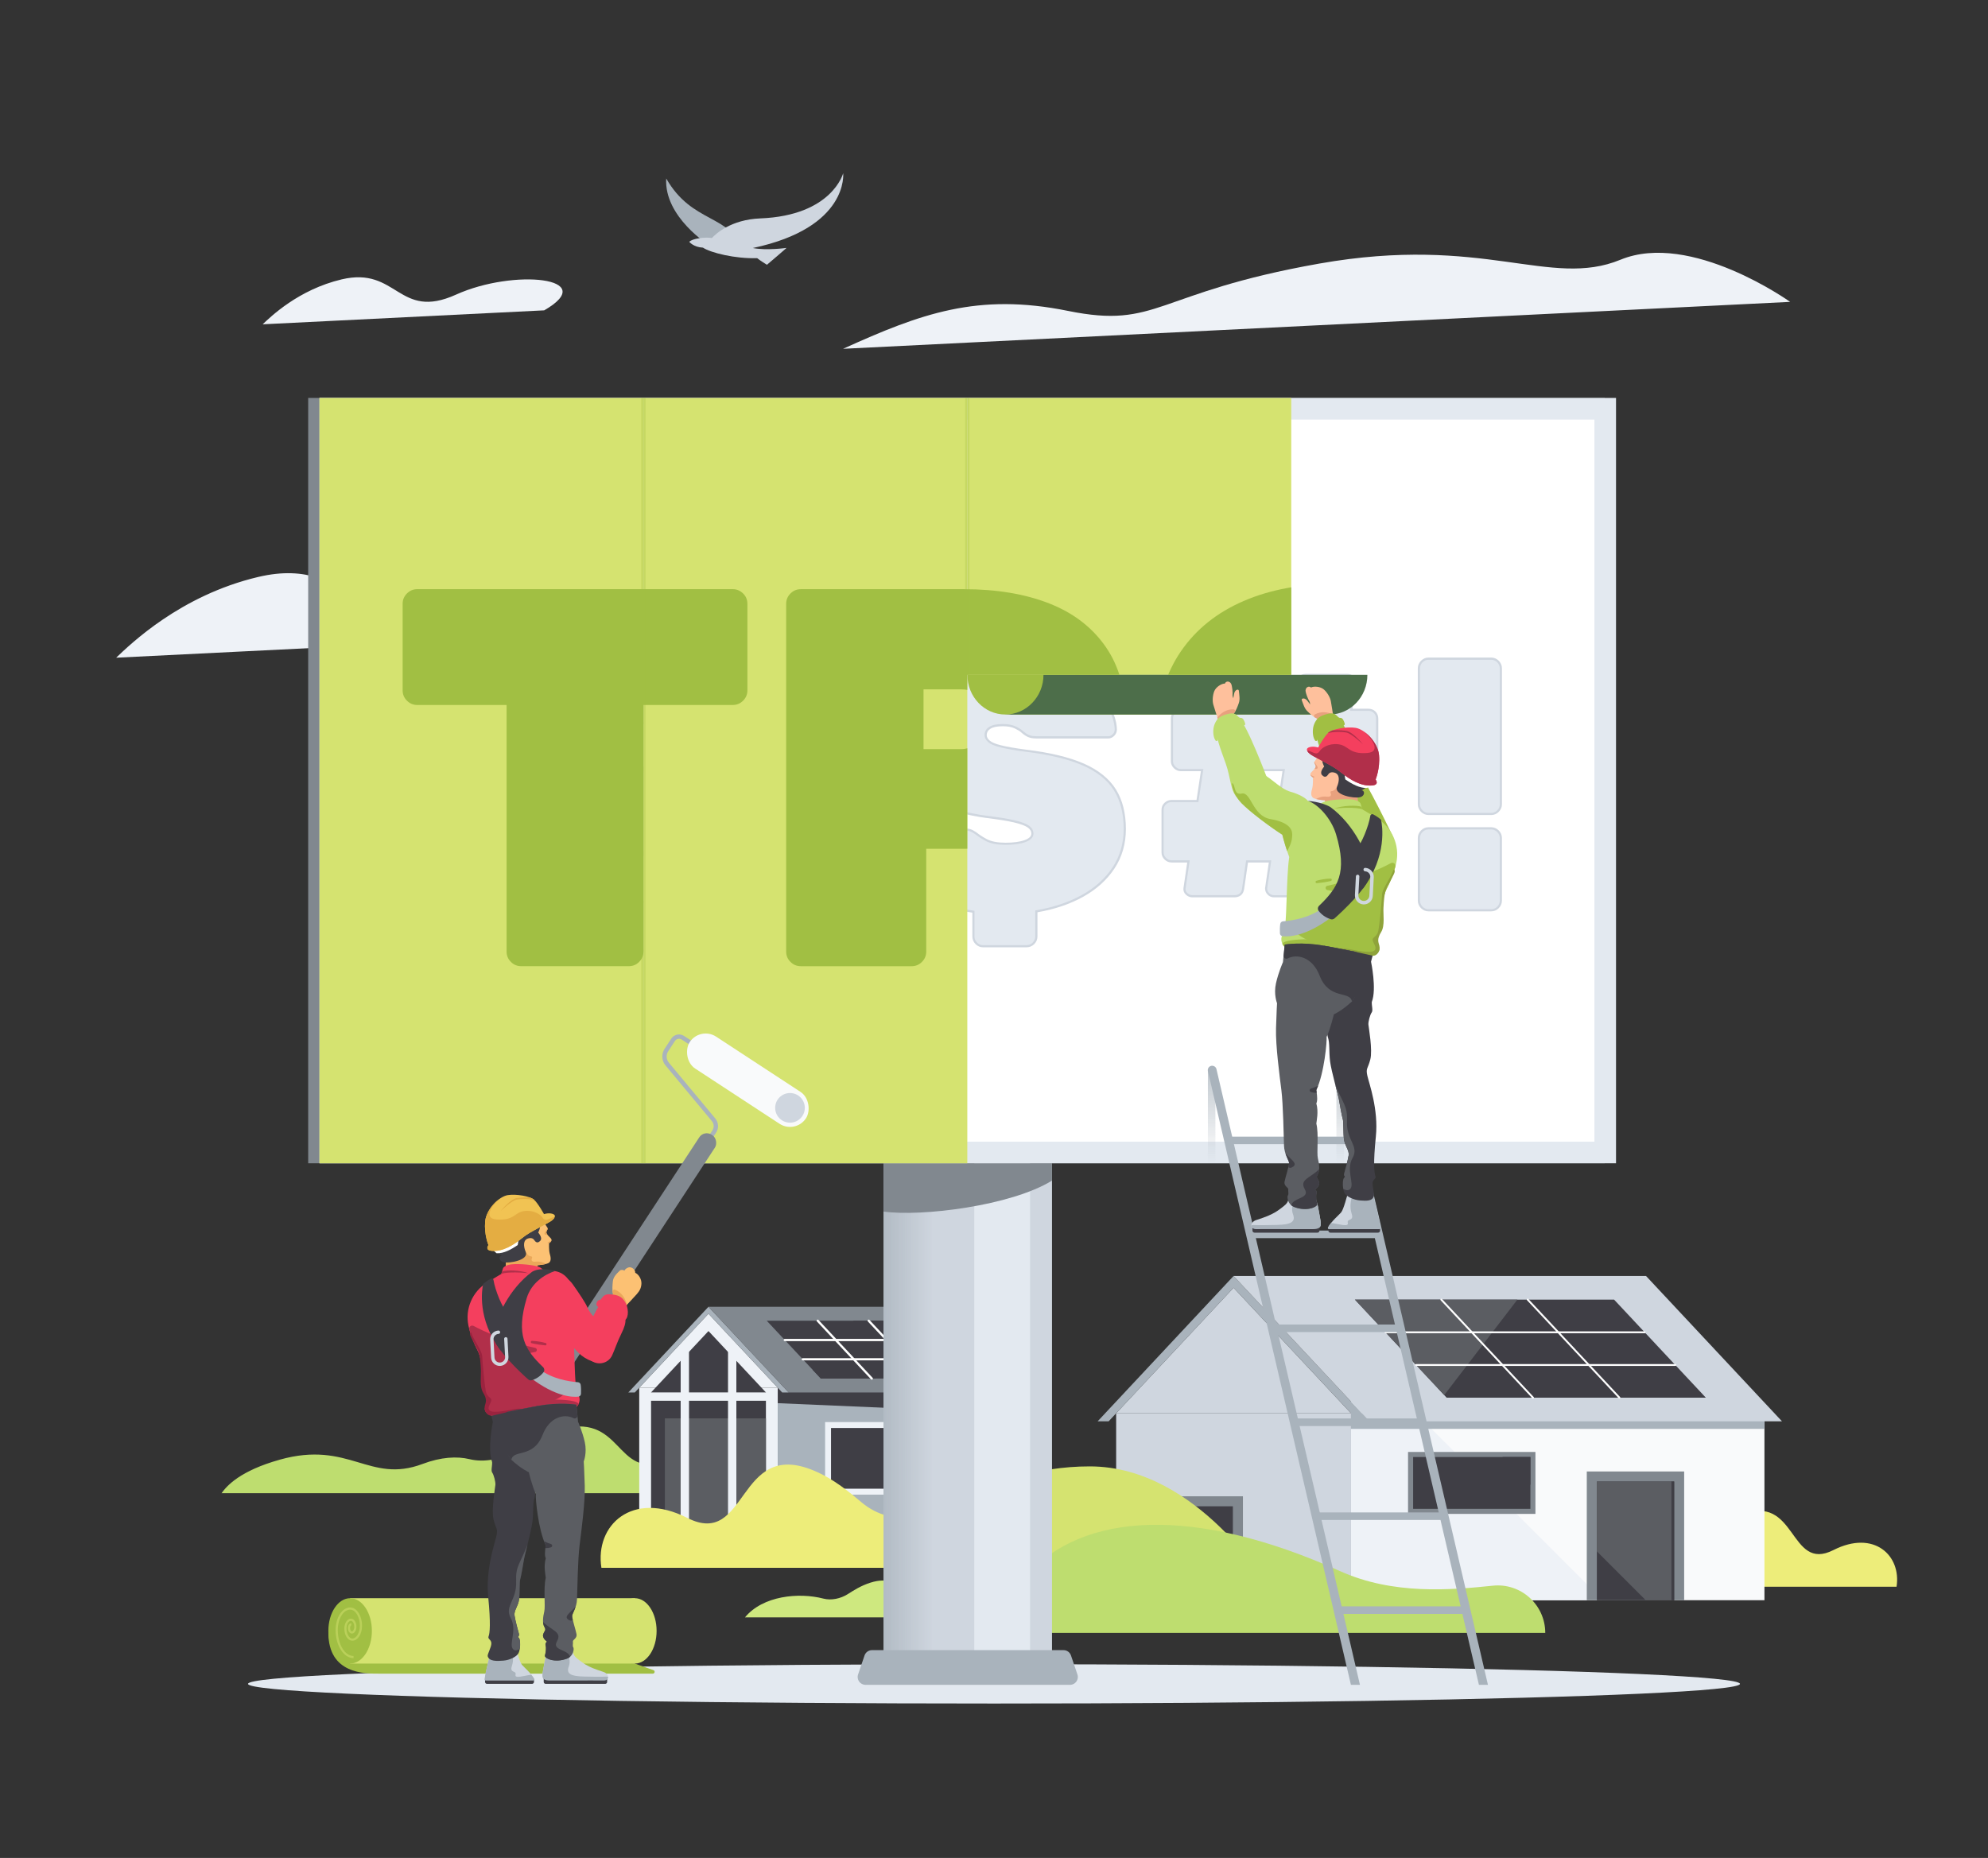 <?xml version="1.0" encoding="UTF-8"?>
<svg id="_01" data-name="01" xmlns="http://www.w3.org/2000/svg" xmlns:xlink="http://www.w3.org/1999/xlink" viewBox="0 0 920 860">
  <rect x="0" y="0" width="920" height="860" fill="#333333" stroke="none"/>
  <defs>
    <style>
      .cls-1 {
        fill: #cfd6df;
      }

      .cls-2 {
        fill: #4d6e4a;
      }

      .cls-3 {
        fill: #e3e9f0;
      }

      .cls-4 {
        fill: #fec09c;
      }

      .cls-5 {
        fill: #eaa85a;
      }

      .cls-6 {
        fill: #3f3e45;
      }

      .cls-7 {
        fill: url(#Gradient_bez_nazwy_23-2);
      }

      .cls-8 {
        fill: #fcc173;
      }

      .cls-9 {
        fill: #fff;
      }

      .cls-10, .cls-11 {
        fill: #a1bf43;
      }

      .cls-12 {
        fill: none;
      }

      .cls-13 {
        fill: url(#Gradient_bez_nazwy_23-3);
      }

      .cls-14 {
        fill: #cee87f;
      }

      .cls-15 {
        fill: #5b5d62;
      }

      .cls-16 {
        fill: #8fa33a;
      }

      .cls-17 {
        fill: #a9b3bc;
      }

      .cls-18 {
        fill: #eded7a;
      }

      .cls-19 {
        fill: url(#Gradient_bez_nazwy_23);
      }

      .cls-20 {
        fill: #bedd6f;
      }

      .cls-21 {
        fill: #e4ad42;
      }

      .cls-22 {
        fill: #f1c353;
      }

      .cls-23 {
        fill: #f43f5e;
      }

      .cls-24 {
        opacity: .5;
      }

      .cls-24, .cls-25 {
        fill: #d5e370;
      }

      .cls-26 {
        fill: #f9fafb;
      }

      .cls-27 {
        fill: #9b233f;
      }

      .cls-28 {
        fill: #b12f4a;
      }

      .cls-29 {
        fill: #eef2f7;
      }

      .cls-30 {
        fill: #e8a17e;
      }

      .cls-31 {
        fill: #81888f;
      }

      .cls-32 {
        clip-path: url(#clippath);
      }

      .cls-11 {
        opacity: .3;
      }
    </style>
    <linearGradient id="Gradient_bez_nazwy_23" data-name="Gradient bez nazwy 23" x1="560.72" y1="538.91" x2="560.72" y2="478.23" gradientUnits="userSpaceOnUse">
      <stop offset="0" stop-color="#a9b3bc" stop-opacity="0"/>
      <stop offset="1" stop-color="#a9b3bc"/>
    </linearGradient>
    <linearGradient id="Gradient_bez_nazwy_23-2" data-name="Gradient bez nazwy 23" x1="620.2" y1="538.91" x2="620.2" y2="478.23" xlink:href="#Gradient_bez_nazwy_23"/>
    <linearGradient id="Gradient_bez_nazwy_23-3" data-name="Gradient bez nazwy 23" x1="432" y1="651.8" x2="401.91" y2="651.8" xlink:href="#Gradient_bez_nazwy_23"/>
    <clipPath id="clippath">
      <path class="cls-12" d="M597.57,312.37v-128.16h-166.52,0s-283.21,0-283.21,0v354.25s0,0,0,0h299.8v-226.09s149.92,0,149.92,0ZM447.67,312.37h-.02v-.15l.02.15Z"/>
    </clipPath>
  </defs>
  <ellipse class="cls-3" cx="460" cy="779.42" rx="345.22" ry="9.1"/>
  <g>
    <path class="cls-10" d="M293.79,770.02l-141.82-14.24c0,19.11,16.91,18.9,23.29,18.9h126.85c.94,0,1.17-1.32.28-1.63l-8.61-3.03Z"/>
    <rect class="cls-25" x="162.03" y="739.76" width="131.76" height="30.26"/>
    <ellipse class="cls-10" cx="162.03" cy="754.89" rx="10.07" ry="15.13"/>
    <ellipse class="cls-25" cx="293.79" cy="754.89" rx="10.07" ry="15.13"/>
    <path class="cls-24" d="M163.61,767.51c-4.57,0-8.29-5.82-8.29-12.98,0-5.78,3.02-10.48,6.73-10.48,3.03,0,5.49,3.81,5.49,8.49,0,3.86-1.97,6.89-4.49,6.89-2.07,0-3.69-2.46-3.69-5.61,0-2.57,1.34-4.59,3.05-4.59,1.43,0,2.54,1.66,2.54,3.77,0,1.75-.94,3.12-2.13,3.12-1.01,0-1.81-1.14-1.81-2.59,0-1.22.68-2.17,1.55-2.17v1c-.22,0-.55.47-.55,1.17,0,.91.43,1.59.81,1.59.54,0,1.13-.87,1.13-2.12,0-1.66-.8-2.77-1.54-2.77-1.11,0-2.05,1.64-2.05,3.59,0,2.5,1.23,4.61,2.69,4.61,1.89,0,3.49-2.7,3.49-5.89,0-4.13-2.01-7.49-4.49-7.49-3.16,0-5.73,4.25-5.73,9.48,0,6.6,3.27,11.98,7.29,11.98v1Z"/>
  </g>
  <path class="cls-29" d="M287.96,292.82l-234.2,11.61c6.46-6.13,29.63-28.83,65.68-37.36,46.57-11.03,47.06,34.45,95.21,12.66,48.15-21.79,120.32-14.1,73.3,13.1Z"/>
  <path class="cls-29" d="M251.86,143.65l-130.3,6.46c3.6-3.41,16.49-16.04,36.54-20.79,25.91-6.14,26.18,19.17,52.97,7.04,26.79-12.12,66.94-7.84,40.78,7.29Z"/>
  <path class="cls-29" d="M390.16,161.45l438.27-21.72s-45.94-32.91-78.51-19.51c-32.56,13.4-63.17-11.7-139.41,1.79-76.24,13.49-74.4,30.41-116.25,21.9-41.85-8.51-68.16,1.26-104.1,17.54Z"/>
  <path class="cls-20" d="M129.5,675.63c32.21-9,41.38,11.29,66.05,1.99,8.5-3.21,15.95-3.63,21.76-2.21,6.77,1.65,14.75.05,20.91-3.75,5.09-3.14,11.14-7.03,19.41-9.61,31.16-9.7,26.34,23.46,51.01,14.16,22.2-8.37,37.27,2.23,34.56,14.95H102.53c2.43-3.46,8.66-10.41,26.97-15.52Z"/>
  <g>
    <rect class="cls-29" x="295.82" y="642.35" width="64.11" height="71.39"/>
    <polygon class="cls-29" points="327.87 608.08 295.82 642.35 359.93 642.35 327.87 608.08"/>
    <polygon class="cls-6" points="301.3 713.74 301.3 644.51 327.87 616.1 354.45 644.51 354.45 713.74 301.3 713.74"/>
    <rect class="cls-15" x="307.69" y="656.52" width="46.76" height="54.7"/>
    <rect class="cls-17" x="359.93" y="642.35" width="112.87" height="71.39" transform="translate(832.72 1356.09) rotate(180)"/>
    <polygon class="cls-6" points="359.93 649.49 472.8 654.36 472.8 642.35 359.93 642.35 359.93 649.49"/>
    <rect class="cls-29" x="399.57" y="640.51" width="33.58" height="69.04" transform="translate(1091.39 258.67) rotate(90)"/>
    <rect class="cls-6" x="402.31" y="643.25" width="28.1" height="63.56" transform="translate(1091.39 258.67) rotate(90)"/>
    <rect class="cls-6" x="433.72" y="674.66" width="28.1" height=".73" transform="translate(1122.8 227.26) rotate(90)"/>
    <rect class="cls-29" x="299.66" y="644.51" width="56.43" height="3.86"/>
    <rect class="cls-29" x="294.57" y="667.54" width="88.52" height="3.86" transform="translate(1008.31 330.64) rotate(90)"/>
    <rect class="cls-29" x="272.65" y="667.54" width="88.52" height="3.86" transform="translate(986.39 352.56) rotate(90)"/>
    <polygon class="cls-17" points="364.98 644.54 361.98 644.54 327.87 608.07 293.77 644.54 290.77 644.54 327.87 604.87 364.98 644.54"/>
    <polygon class="cls-31" points="440.47 604.87 327.87 604.87 364.98 644.54 477.57 644.54 440.47 604.87"/>
    <polygon class="cls-6" points="379.87 638.09 354.82 611.32 425.58 611.32 450.62 638.09 379.87 638.09"/>
    <polygon class="cls-6" points="405.07 638.09 425.58 611.32 395.03 611.32 376.06 634.02 379.87 638.09 405.07 638.09"/>
    <g>
      <g>
        <path class="cls-9" d="M433.93,620.76h-70.76c-.28,0-.51-.23-.51-.51s.23-.51.51-.51h70.76c.28,0,.51.23.51.51s-.23.51-.51.51Z"/>
        <path class="cls-9" d="M442.27,629.68h-70.76c-.28,0-.51-.23-.51-.51s.23-.51.51-.51h70.76c.28,0,.51.23.51.51s-.23.51-.51.51Z"/>
      </g>
      <path class="cls-9" d="M403.45,638.61c-.14,0-.27-.05-.37-.16l-25.04-26.78c-.19-.21-.18-.53.02-.72.21-.19.53-.18.72.02l25.04,26.78c.19.21.18.53-.02.72-.1.09-.22.14-.35.14Z"/>
      <path class="cls-9" d="M427.04,638.61c-.14,0-.27-.05-.37-.16l-25.04-26.78c-.19-.21-.18-.53.02-.72.21-.19.53-.18.72.02l25.04,26.78c.19.21.18.53-.02.72-.1.09-.22.14-.35.14Z"/>
    </g>
  </g>
  <path class="cls-18" d="M523.77,701.69c-36.99-13.91-47.53,17.46-75.86,3.08-9.76-4.96-18.32-5.61-25-3.42-7.77,2.55-16.94.08-24.01-5.8-5.85-4.86-12.79-10.87-22.29-14.86-35.79-15-30.26,36.28-58.59,21.89-25.5-12.94-42.81,3.45-39.7,23.11h276.42c-2.79-5.34-9.95-16.1-30.98-24Z"/>
  <path class="cls-14" d="M344.76,748.64h104.14c1.46-7.01-6.67-12.86-18.63-8.25-13.29,5.13-10.69-13.16-27.49-7.81-4.46,1.42-7.72,3.57-10.46,5.3-3.32,2.1-7.63,3.01-11.26,2.07-11.4-2.96-28.07-1.35-36.3,8.69Z"/>
  <path class="cls-18" d="M697.29,716.81c27.19-10.22,34.93,12.83,55.75,2.26,7.18-3.64,13.47-4.12,18.37-2.51,5.71,1.87,12.45.06,17.65-4.26,4.3-3.57,9.4-7.99,16.38-10.92,26.31-11.03,22.24,26.66,43.06,16.09,18.74-9.51,31.46,2.54,29.18,16.99h-203.16c2.05-3.93,7.31-11.83,22.77-17.64Z"/>
  <g>
    <g>
      <rect class="cls-1" x="516.53" y="654.17" width="108.68" height="86.53"/>
      <polygon class="cls-1" points="570.87 596.06 516.53 654.17 625.21 654.17 570.87 596.06"/>
      <rect class="cls-26" x="625.21" y="654.17" width="191.34" height="86.53" transform="translate(1441.75 1394.86) rotate(180)"/>
      <polygon class="cls-29" points="625.21 740.69 625.21 624.13 741.77 740.69 625.21 740.69"/>
      <rect class="cls-31" x="666.76" y="656.93" width="28.67" height="58.95" transform="translate(1367.49 5.31) rotate(90)"/>
      <rect class="cls-6" x="669.1" y="659.26" width="23.99" height="54.27" transform="translate(1367.49 5.31) rotate(90)"/>
      <rect class="cls-17" x="625.21" y="654.17" width="191.34" height="7.22" transform="translate(1441.75 1315.55) rotate(180)"/>
      <rect class="cls-31" x="727.07" y="688.37" width="59.59" height="45.06" transform="translate(1467.76 -45.97) rotate(90)"/>
      <rect class="cls-6" x="729.39" y="695.33" width="54.95" height="35.77" transform="translate(1470.08 -43.64) rotate(90)"/>
      <g>
        <polygon class="cls-6" points="708.23 674.4 708.23 687.32 695.31 674.4 708.23 674.4"/>
        <polygon class="cls-15" points="774.75 685.75 774.75 740.69 761.6 740.69 738.98 718.07 738.98 685.75 774.75 685.75"/>
      </g>
      <rect class="cls-6" x="746.66" y="712.6" width="54.95" height="1.24" transform="translate(1487.35 -60.91) rotate(90)"/>
      <polygon class="cls-17" points="633.77 657.88 628.68 657.88 570.87 596.06 513.06 657.88 507.97 657.88 570.87 590.62 633.77 657.88"/>
      <polygon class="cls-1" points="761.75 590.62 570.87 590.62 633.77 657.88 824.65 657.88 761.75 590.62"/>
      <polygon class="cls-6" points="669.48 646.95 627.03 601.56 746.97 601.56 789.43 646.95 669.48 646.95"/>
      <polygon class="cls-15" points="627.03 601.56 668.36 645.75 702.21 601.56 627.03 601.56"/>
      <g>
        <g>
          <path class="cls-9" d="M761.12,617.12h-119.95c-.24,0-.43-.19-.43-.43s.19-.43.43-.43h119.95c.24,0,.43.19.43.43s-.19.43-.43.43Z"/>
          <path class="cls-9" d="M775.28,632.25h-119.95c-.24,0-.43-.19-.43-.43s.19-.43.43-.43h119.95c.24,0,.43.19.43.43s-.19.43-.43.43Z"/>
        </g>
        <path class="cls-9" d="M709.46,647.38c-.12,0-.23-.05-.32-.14l-42.45-45.39c-.16-.17-.15-.45.02-.61s.45-.16.61.02l42.45,45.39c.16.17.15.45-.02.61-.08.08-.19.12-.3.12Z"/>
        <path class="cls-9" d="M749.44,647.38c-.12,0-.23-.05-.32-.14l-42.45-45.39c-.16-.17-.15-.45.02-.61s.45-.16.61.02l42.45,45.39c.16.17.15.45-.02.61-.08.08-.19.12-.3.12Z"/>
      </g>
    </g>
    <rect class="cls-31" x="516.53" y="692.58" width="58.67" height="48.11" transform="translate(1091.73 1433.28) rotate(180)"/>
    <rect class="cls-6" x="521.81" y="691.95" width="43.47" height="54.03" transform="translate(1262.5 175.41) rotate(90)"/>
    <rect class="cls-31" x="505.71" y="717.8" width="43.47" height="2.32" transform="translate(1246.4 191.52) rotate(90)"/>
  </g>
  <g>
    <path class="cls-25" d="M587.82,735.5s-33.31-56.75-83.48-56.75-76.32,30.81-76.32,30.81v25.94h159.8Z"/>
    <path class="cls-20" d="M715.11,755.83c0-13.04-11.29-23.22-24.26-21.86-19.39,2.02-46.09,4.33-70.63-6.71-68.1-30.63-119.21-27.2-145.34,2.06v26.51h240.23Z"/>
  </g>
  <g>
    <g>
      <rect class="cls-31" x="142.62" y="184.2" width="600.01" height="354.25"/>
      <rect class="cls-3" x="147.85" y="184.2" width="600.01" height="354.25"/>
      <rect class="cls-9" x="157.85" y="194.2" width="580.01" height="334.26"/>
      <rect class="cls-19" x="558.98" y="495.1" width="3.47" height="43.35"/>
      <rect class="cls-7" x="618.46" y="495.1" width="3.47" height="43.35"/>
      <rect class="cls-1" x="408.88" y="538.46" width="77.96" height="226.67"/>
      <polygon class="cls-3" points="450.88 765.13 450.88 538.47 450.88 538.46 476.7 538.46 476.7 765.13 450.88 765.13"/>
      <polygon class="cls-13" points="408.88 765.13 408.88 538.47 408.88 538.46 435.78 538.46 435.78 765.13 408.88 765.13"/>
      <path class="cls-17" d="M492.19,763.8h-88.67c-1.55,0-2.93.99-3.43,2.46l-2.99,8.81c-.8,2.35.95,4.79,3.43,4.79h94.65c2.48,0,4.23-2.44,3.43-4.79l-2.99-8.81c-.5-1.47-1.88-2.46-3.43-2.46Z"/>
      <path class="cls-31" d="M408.88,560.8v-22.33s0,0,0,0h77.96s0,8,0,8c-18.93,11.69-60.38,16.79-77.96,14.33Z"/>
    </g>
    <g>
      <g>
        <path class="cls-3" d="M206.23,376.76c-1.22,0-2.28-.44-3.16-1.33-.89-.89-1.33-1.94-1.33-3.16v-62.9c0-1.22.44-2.27,1.33-3.16.89-.89,1.94-1.33,3.16-1.33h28.95c1.22,0,2.27.44,3.16,1.33.89.89,1.33,1.94,1.33,3.16v62.9c0,1.22-.44,2.28-1.33,3.16-.89.89-1.94,1.33-3.16,1.33h-28.95ZM206.23,421.35c-1.22,0-2.28-.44-3.16-1.33-.89-.89-1.33-1.94-1.33-3.16v-28.95c0-1.22.44-2.27,1.33-3.16.89-.89,1.94-1.33,3.16-1.33h28.95c1.22,0,2.27.45,3.16,1.33.89.89,1.33,1.94,1.33,3.16v28.95c0,1.22-.44,2.28-1.33,3.16-.89.89-1.94,1.33-3.16,1.33h-28.95Z"/>
        <path class="cls-1" d="M235.18,421.85h-28.95c-1.35,0-2.54-.5-3.52-1.48-.98-.98-1.48-2.16-1.48-3.52v-28.95c0-1.35.5-2.54,1.48-3.52.98-.98,2.16-1.48,3.52-1.48h28.95c1.35,0,2.53.5,3.51,1.48.98.98,1.48,2.17,1.48,3.52v28.95c0,1.35-.5,2.54-1.48,3.52-.98.98-2.16,1.48-3.52,1.48ZM206.23,383.92c-1.09,0-2.01.39-2.81,1.18-.8.8-1.18,1.72-1.18,2.81v28.95c0,1.09.39,2.01,1.18,2.81.8.8,1.71,1.19,2.81,1.19h28.95c1.09,0,2.01-.39,2.81-1.18.8-.8,1.18-1.72,1.18-2.81v-28.95c0-1.09-.39-2.01-1.19-2.81-.8-.8-1.72-1.18-2.81-1.18h-28.95ZM235.18,377.26h-28.95c-1.35,0-2.54-.5-3.52-1.48-.98-.98-1.48-2.16-1.48-3.52v-62.9c0-1.35.5-2.53,1.48-3.52.98-.98,2.16-1.48,3.52-1.48h28.95c1.35,0,2.53.5,3.51,1.48.98.99,1.48,2.17,1.48,3.52v62.9c0,1.35-.5,2.54-1.48,3.52-.98.98-2.16,1.48-3.52,1.48ZM206.23,305.38c-1.09,0-2.01.39-2.81,1.18-.8.8-1.18,1.72-1.18,2.81v62.9c0,1.09.39,2.01,1.18,2.81.8.8,1.71,1.19,2.81,1.19h28.95c1.09,0,2.01-.39,2.81-1.18.8-.8,1.18-1.72,1.18-2.81v-62.9c0-1.09-.39-2.01-1.19-2.81-.8-.8-1.72-1.18-2.81-1.18h-28.95Z"/>
      </g>
      <g>
        <path class="cls-3" d="M328.69,444.81c-14.97,0-27.26-2.44-36.86-7.32-9.6-4.88-16.81-11.45-21.63-19.72-4.83-8.26-7.68-17.33-8.57-27.2-.11-1.55-.19-3.6-.25-6.16-.06-2.55-.08-5.27-.08-8.15s.03-5.6.08-8.15c.05-2.55.14-4.55.25-5.99.55-6.54,2.22-13.03,4.99-19.47,2.77-6.43,6.76-12.28,11.98-17.55,5.21-5.27,11.7-9.51,19.47-12.73,7.76-3.22,16.86-4.83,27.29-4.83,12.65,0,23.13,1.44,31.45,4.33,8.32,2.89,14.95,6.88,19.88,11.98,4.93,5.1,8.57,10.93,10.9,17.47,2.33,6.55,3.83,13.48,4.49,20.8.22,1.89.33,4.02.33,6.41s-.03,4.8-.08,7.24c-.06,2.44-.14,4.66-.25,6.66-.33,5.55-1.91,10.26-4.74,14.14-2.83,3.88-6.32,6.8-10.48,8.74-4.16,1.94-8.35,2.91-12.56,2.91-3.66,0-6.96-.39-9.9-1.16-2.94-.77-5.41-1.75-7.4-2.91s-3.55-2.36-4.66-3.58c-.78,1.33-1.89,2.72-3.33,4.16s-3.61,2.66-6.49,3.66c-2.89,1-6.93,1.5-12.15,1.5-8.32,0-14.78-3.13-19.38-9.4-4.6-6.27-6.91-14.45-6.91-24.54s2.19-18.44,6.57-24.71c4.38-6.27,10.67-9.4,18.89-9.4,4.21,0,7.57.61,10.07,1.83,2.5,1.22,4.63,3.05,6.41,5.49v-1.5c0-1.22.44-2.27,1.33-3.16.89-.89,1.94-1.33,3.16-1.33h11.98c1.22,0,2.27.44,3.16,1.33.89.89,1.33,1.94,1.33,3.16v32.11c0,2.66.61,4.72,1.83,6.16,1.22,1.44,3.05,2.16,5.49,2.16,1.66,0,3.02-.33,4.08-1,1.05-.67,1.83-1.61,2.33-2.83.5-1.22.75-2.66.75-4.33,0-3,.03-5.88.08-8.65.05-2.77-.03-5.55-.25-8.32-.33-8.21-1.94-14.92-4.83-20.13-2.89-5.21-7.6-9.04-14.14-11.48-6.55-2.44-15.53-3.66-26.96-3.66-9.65,0-17.47,1.55-23.46,4.66-5.99,3.11-10.51,7.32-13.56,12.65-3.05,5.32-4.97,11.31-5.74,17.97-.22,1.89-.36,4.55-.42,7.99-.06,3.44-.06,6.91,0,10.4.05,3.49.19,6.3.42,8.4,1.22,10.87,5.38,19.41,12.48,25.62,7.1,6.21,18.3,9.32,33.61,9.32,6.1,0,10.98-.22,14.64-.67,3.66-.44,6.74-1.19,9.23-2.25,2.5-1.05,4.91-2.47,7.24-4.24,1.22-.89,2.22-1.52,3-1.91.77-.39,1.72-.58,2.83-.58h16.31c1.22,0,2.3.42,3.24,1.25.94.83,1.36,1.97,1.25,3.41,0,.44-.11.86-.33,1.25-.22.39-.5.8-.83,1.25-3.22,3.88-7.38,7.57-12.48,11.07-5.1,3.49-11.29,6.29-18.55,8.4-7.27,2.11-15.78,3.16-25.54,3.16ZM325.36,389.74c3.22,0,5.8-.94,7.74-2.83,1.94-1.88,2.91-5.55,2.91-10.98s-.97-9.12-2.91-11.07c-1.94-1.94-4.52-2.91-7.74-2.91-3,0-5.49.97-7.49,2.91-2,1.94-2.99,5.63-2.99,11.07,0,3.55.44,6.35,1.33,8.4.89,2.05,2.13,3.47,3.74,4.24,1.61.78,3.41,1.17,5.41,1.17Z"/>
        <path class="cls-1" d="M328.69,445.31c-14.98,0-27.46-2.48-37.08-7.38-9.64-4.9-16.98-11.6-21.84-19.91-4.84-8.29-7.75-17.51-8.64-27.41-.11-1.56-.2-3.64-.25-6.19-.06-2.51-.08-5.18-.08-8.16s.03-5.65.08-8.17c.05-2.55.14-4.57.25-6.02.56-6.57,2.25-13.17,5.03-19.63,2.78-6.46,6.85-12.42,12.08-17.71,5.23-5.29,11.84-9.61,19.63-12.84,7.79-3.23,17.03-4.86,27.48-4.86,12.64,0,23.27,1.46,31.61,4.35,8.35,2.9,15.11,6.97,20.08,12.11,4.96,5.13,8.67,11.07,11.01,17.65,2.33,6.55,3.85,13.59,4.52,20.92.22,1.89.33,4.07.33,6.45s-.03,4.78-.08,7.25c-.06,2.42-.14,4.67-.25,6.67-.34,5.62-1.96,10.47-4.84,14.41-2.86,3.93-6.46,6.93-10.68,8.89-4.21,1.96-8.5,2.96-12.77,2.96-3.69,0-7.07-.4-10.03-1.18-2.96-.78-5.49-1.78-7.53-2.96-1.78-1.04-3.23-2.11-4.32-3.2-.77,1.19-1.8,2.44-3.06,3.7-1.49,1.49-3.74,2.76-6.68,3.78-2.93,1.01-7.07,1.52-12.31,1.52-8.45,0-15.11-3.23-19.79-9.6-4.65-6.32-7-14.68-7-24.84s2.24-18.67,6.66-25c4.46-6.38,10.95-9.62,19.3-9.62,4.27,0,7.73.63,10.29,1.88,2.15,1.05,4.05,2.56,5.69,4.49v-.05c0-1.35.5-2.53,1.48-3.51.98-.98,2.16-1.48,3.51-1.48h11.98c1.35,0,2.53.5,3.51,1.48.98.98,1.48,2.17,1.48,3.51v32.11c0,2.53.58,4.5,1.71,5.83,1.13,1.34,2.8,1.99,5.11,1.99,1.56,0,2.84-.31,3.81-.92.97-.62,1.67-1.46,2.13-2.6.47-1.15.71-2.54.71-4.14,0-3.05.03-5.97.08-8.66.05-2.74-.03-5.52-.25-8.27-.33-8.11-1.93-14.81-4.76-19.93-2.81-5.08-7.48-8.87-13.88-11.25-6.46-2.41-15.47-3.63-26.78-3.63-9.52,0-17.34,1.55-23.23,4.6-5.88,3.05-10.37,7.24-13.36,12.45-3,5.24-4.91,11.22-5.68,17.78-.22,1.86-.36,4.53-.41,7.94-.06,3.42-.06,6.91,0,10.38.05,3.47.19,6.28.41,8.36,1.2,10.69,5.34,19.2,12.31,25.3,6.97,6.1,18.17,9.19,33.28,9.19,6.04,0,10.95-.22,14.58-.66,3.6-.44,6.66-1.18,9.1-2.21,2.44-1.03,4.84-2.44,7.13-4.18,1.24-.9,2.27-1.56,3.07-1.96.84-.42,1.87-.64,3.05-.64h16.31c1.34,0,2.54.46,3.58,1.37,1.06.94,1.54,2.22,1.42,3.82,0,.49-.13.99-.4,1.46-.23.41-.52.83-.87,1.3-3.25,3.92-7.48,7.67-12.6,11.18-5.12,3.51-11.41,6.36-18.7,8.47-7.28,2.11-15.92,3.18-25.68,3.18ZM325.36,308.04c-10.31,0-19.43,1.61-27.1,4.79-7.67,3.18-14.16,7.43-19.3,12.62-5.15,5.2-9.14,11.06-11.88,17.4-2.74,6.35-4.41,12.85-4.95,19.31-.11,1.42-.19,3.43-.25,5.96-.06,2.51-.08,5.17-.08,8.14s.03,5.64.08,8.14c.05,2.53.14,4.59.25,6.13.88,9.74,3.74,18.83,8.5,26.99,4.75,8.14,11.96,14.71,21.43,19.52,9.48,4.82,21.8,7.27,36.63,7.27,9.66,0,18.21-1.06,25.4-3.14,7.19-2.08,13.38-4.89,18.41-8.33,5.04-3.45,9.2-7.14,12.38-10.97.31-.42.57-.81.78-1.18.18-.32.27-.64.27-1,.1-1.33-.25-2.31-1.08-3.04-.86-.76-1.81-1.12-2.91-1.12h-16.31c-1.03,0-1.9.18-2.6.53-.75.38-1.74,1.01-2.93,1.87-2.34,1.79-4.82,3.24-7.34,4.3-2.53,1.07-5.68,1.83-9.37,2.28-3.67.44-8.62.67-14.7.67-15.36,0-26.78-3.18-33.94-9.44-7.16-6.27-11.42-15-12.65-25.94-.22-2.11-.36-4.95-.42-8.45-.06-3.48-.06-6.99,0-10.42.05-3.44.2-6.15.42-8.04.78-6.69,2.73-12.8,5.8-18.16,3.08-5.38,7.71-9.7,13.76-12.84,6.04-3.13,14.01-4.71,23.69-4.71,11.43,0,20.55,1.24,27.13,3.69,6.63,2.47,11.47,6.41,14.41,11.71,2.91,5.26,4.55,12.11,4.89,20.36.22,2.76.31,5.58.25,8.35-.06,2.69-.08,5.59-.08,8.64,0,1.72-.26,3.24-.79,4.52-.54,1.31-1.39,2.34-2.53,3.06-1.13.71-2.59,1.08-4.34,1.08-2.59,0-4.56-.79-5.87-2.34-1.29-1.52-1.95-3.7-1.95-6.48v-32.11c0-1.09-.39-2.01-1.19-2.81-.8-.8-1.72-1.19-2.81-1.19h-11.98c-1.09,0-2.01.39-2.81,1.19-.8.8-1.19,1.71-1.19,2.81v3.03l-.9-1.24c-1.72-2.36-3.81-4.16-6.22-5.34-2.42-1.18-5.73-1.78-9.85-1.78-8,0-14.21,3.09-18.48,9.19-4.3,6.15-6.48,14.37-6.48,24.42s2.29,18.1,6.81,24.25c4.48,6.1,10.87,9.2,18.98,9.2,5.13,0,9.16-.49,11.98-1.47,2.8-.97,4.92-2.16,6.3-3.54,1.4-1.4,2.5-2.77,3.25-4.06l.34-.59.46.5c1.07,1.17,2.59,2.35,4.54,3.48,1.96,1.14,4.41,2.1,7.28,2.86,2.88.76,6.17,1.15,9.77,1.15,4.12,0,8.28-.96,12.35-2.86,4.06-1.9,7.53-4.78,10.29-8.58,2.76-3.78,4.32-8.45,4.65-13.88.11-1.99.19-4.22.25-6.64.06-2.47.08-4.9.08-7.23s-.11-4.48-.33-6.35c-.66-7.26-2.16-14.21-4.47-20.69-2.29-6.44-5.92-12.26-10.79-17.29-4.86-5.02-11.48-9.01-19.69-11.86-8.23-2.85-18.76-4.3-31.28-4.3ZM325.36,390.24c-2.07,0-3.96-.41-5.63-1.21-1.71-.82-3.05-2.34-3.98-4.5-.91-2.1-1.37-4.99-1.37-8.6,0-5.63,1.03-9.36,3.15-11.42,2.09-2.03,4.72-3.05,7.84-3.05,3.34,0,6.06,1.03,8.09,3.06,2.06,2.06,3.06,5.8,3.06,11.42s-1,9.34-3.06,11.34c-2.03,1.97-4.75,2.97-8.09,2.97ZM325.36,362.45c-2.84,0-5.25.93-7.14,2.77-1.89,1.83-2.84,5.44-2.84,10.71,0,3.47.43,6.23,1.29,8.2.83,1.93,2.01,3.27,3.5,3.99,1.53.74,3.28,1.12,5.19,1.12,3.07,0,5.55-.9,7.39-2.69,1.83-1.78,2.76-5.35,2.76-10.62s-.93-8.88-2.77-10.71c-1.84-1.83-4.32-2.77-7.38-2.77Z"/>
      </g>
      <g>
        <path class="cls-3" d="M551.81,414.86c-1,0-1.89-.36-2.66-1.08-.78-.72-1.11-1.58-1-2.58l1.83-12.48h-7.82c-1.11,0-2.08-.42-2.91-1.25-.83-.83-1.25-1.8-1.25-2.91v-19.63c0-1.22.42-2.22,1.25-3,.83-.77,1.8-1.16,2.91-1.16h11.98l2.16-14.31h-9.82c-1.11,0-2.08-.42-2.91-1.25-.83-.83-1.25-1.8-1.25-2.91v-19.63c0-1.22.42-2.22,1.25-3,.83-.77,1.8-1.16,2.91-1.16h13.98l2-12.65c.22-.89.67-1.69,1.33-2.41.67-.72,1.55-1.08,2.66-1.08h19.3c1,0,1.86.36,2.58,1.08.72.72,1.08,1.58,1.08,2.58l-1.83,12.48h10.65l2-12.65c.22-.89.67-1.69,1.33-2.41.67-.72,1.55-1.08,2.66-1.08h19.3c1,0,1.86.36,2.58,1.08.72.72,1.08,1.58,1.08,2.58l-1.83,12.48h7.82c1.22,0,2.22.39,2.99,1.16.77.78,1.17,1.78,1.17,3v19.63c0,1.11-.39,2.08-1.17,2.91-.78.83-1.78,1.25-2.99,1.25h-11.98l-2.16,14.31h9.82c1.22,0,2.22.39,2.99,1.16.77.78,1.16,1.78,1.16,3v19.63c0,1.11-.39,2.08-1.16,2.91-.78.83-1.78,1.25-2.99,1.25h-13.98l-1.83,12.65c-.33,2.33-1.72,3.49-4.16,3.49h-19.3c-1,0-1.86-.36-2.58-1.08-.72-.72-1.08-1.58-1.08-2.58l1.83-12.48h-10.65l-1.83,12.65c-.33,2.33-1.72,3.49-4.16,3.49h-19.3ZM581.26,370.77h10.65l2.16-14.31h-10.65l-2.16,14.31Z"/>
        <path class="cls-1" d="M608.89,415.36h-19.3c-1.13,0-2.12-.41-2.93-1.23-.81-.81-1.23-1.8-1.23-2.93l1.75-11.98h-9.64l-1.77,12.22c-.37,2.57-1.98,3.92-4.65,3.92h-19.3c-1.13,0-2.14-.41-3-1.22-.9-.83-1.28-1.84-1.15-3l1.75-11.92h-7.24c-1.24,0-2.34-.47-3.27-1.39s-1.39-2.02-1.39-3.27v-19.63c0-1.36.47-2.49,1.41-3.36.93-.86,2.02-1.3,3.25-1.3h11.55l2.01-13.31h-9.24c-1.24,0-2.34-.47-3.27-1.39-.93-.92-1.39-2.02-1.39-3.26v-19.63c0-1.36.47-2.49,1.41-3.36.93-.86,2.02-1.3,3.25-1.3h13.55l1.93-12.22c.25-1,.73-1.89,1.46-2.67.76-.83,1.78-1.24,3.03-1.24h19.3c1.13,0,2.11.41,2.93,1.23.82.82,1.23,1.81,1.23,2.93l-1.75,11.98h9.64l1.93-12.22c.25-1,.74-1.89,1.46-2.67.76-.83,1.78-1.24,3.03-1.24h19.3c1.13,0,2.11.41,2.93,1.23.82.82,1.23,1.81,1.23,2.93l-1.75,11.98h7.24c1.35,0,2.48.44,3.35,1.31.87.87,1.31,2,1.31,3.35v19.63c0,1.23-.44,2.33-1.3,3.25-.87.93-2,1.41-3.36,1.41h-11.55l-2.01,13.31h9.24c1.35,0,2.48.44,3.35,1.31.87.87,1.31,2,1.31,3.35v19.63c0,1.23-.44,2.33-1.3,3.25-.87.93-2,1.41-3.36,1.41h-13.54l-1.77,12.22c-.37,2.57-1.98,3.92-4.65,3.92ZM576.67,398.22h11.66l-1.92,13.05c0,.8.31,1.53.94,2.15.63.63,1.35.94,2.23.94h19.3c2.2,0,3.37-.97,3.66-3.06l1.89-13.08h14.41c1.08,0,1.94-.36,2.63-1.09.69-.74,1.03-1.58,1.03-2.57v-19.63c0-1.09-.33-1.96-1.02-2.64-.69-.68-1.55-1.02-2.64-1.02h-10.4l2.31-15.31h12.41c1.09,0,1.95-.36,2.63-1.09.69-.75,1.03-1.59,1.03-2.57v-19.63c0-1.09-.33-1.95-1.02-2.64-.69-.68-1.55-1.02-2.64-1.02h-8.4l1.91-13.05c0-.79-.31-1.52-.94-2.16-.63-.63-1.36-.93-2.22-.93h-19.3c-.97,0-1.72.3-2.29.92-.61.66-1.01,1.4-1.21,2.19l-2.06,13.02h-11.65l1.91-13.05c0-.79-.31-1.52-.94-2.16-.63-.63-1.36-.93-2.22-.93h-19.3c-.97,0-1.72.3-2.29.92-.61.66-1.02,1.4-1.21,2.19l-2.06,13.03h-14.4c-.98,0-1.83.34-2.57,1.03-.73.68-1.09,1.54-1.09,2.63v19.63c0,.98.36,1.82,1.1,2.56.74.74,1.58,1.1,2.56,1.1h10.4l-2.31,15.31h-12.41c-.99,0-1.83.34-2.57,1.03-.73.68-1.09,1.54-1.09,2.63v19.63c0,.98.36,1.82,1.1,2.56.74.74,1.58,1.1,2.56,1.1h8.4l-1.91,13.05c-.09.82.18,1.53.84,2.14.68.64,1.44.95,2.32.95h19.3c2.2,0,3.37-.97,3.67-3.06l1.89-13.08ZM592.34,371.27h-11.66l2.31-15.31h11.66l-2.31,15.31ZM581.85,370.27h9.64l2.01-13.31h-9.64l-2.01,13.31Z"/>
      </g>
      <g>
        <path class="cls-3" d="M454.98,437.99c-1.22,0-2.28-.44-3.16-1.33-.89-.89-1.33-1.94-1.33-3.16v-11.48c-8.88-1.33-16.25-3.71-22.13-7.15-5.88-3.44-10.29-7.54-13.23-12.31-2.94-4.77-4.47-9.76-4.58-14.98,0-1,.36-1.86,1.08-2.58.72-.72,1.58-1.08,2.58-1.08h31.61c1.77,0,3.13.25,4.08.75.94.5,1.97,1.19,3.08,2.08,1.11.78,2.25,1.47,3.41,2.08,1.17.61,2.5,1.06,3.99,1.33,1.5.28,3.13.42,4.91.42,3.77,0,6.79-.42,9.07-1.25,2.27-.83,3.41-1.97,3.41-3.41,0-1.33-.64-2.44-1.91-3.33-1.28-.89-3.47-1.69-6.57-2.41-3.11-.72-7.43-1.41-12.98-2.08-8.76-1.22-16.36-3.27-22.8-6.16-6.43-2.88-11.4-6.85-14.89-11.9-3.49-5.05-5.24-11.23-5.24-18.55,0-9.54,3.35-17.61,10.07-24.21,6.71-6.6,15.72-10.9,27.04-12.89v-11.65c0-1.22.44-2.27,1.33-3.16.89-.89,1.94-1.33,3.16-1.33h20.13c1.22,0,2.27.44,3.16,1.33.89.89,1.33,1.94,1.33,3.16v12.15c7.88,1.66,14.5,4.33,19.88,7.99,5.38,3.66,9.51,7.71,12.4,12.15,2.88,4.44,4.38,8.65,4.49,12.65,0,1-.36,1.86-1.08,2.58-.72.72-1.53,1.08-2.41,1.08h-33.28c-1.55,0-2.8-.22-3.74-.67-.94-.44-1.91-1.11-2.91-2-.56-.55-1.58-1.19-3.08-1.91-1.5-.72-3.41-1.08-5.74-1.08-2.77,0-4.8.42-6.07,1.25-1.28.83-1.91,1.97-1.91,3.41,0,1,.5,1.94,1.5,2.83,1,.89,2.83,1.66,5.49,2.33,2.66.67,6.49,1.33,11.48,2,11.09,1.33,19.99,3.47,26.71,6.41,6.71,2.94,11.59,6.85,14.64,11.73,3.05,4.88,4.58,10.93,4.58,18.14,0,6.77-1.75,12.79-5.24,18.05-3.49,5.27-8.32,9.6-14.48,12.98-6.16,3.38-13.23,5.74-21.22,7.07v11.65c0,1.22-.44,2.27-1.33,3.16-.89.89-1.94,1.33-3.16,1.33h-20.13Z"/>
        <path class="cls-1" d="M475.11,438.49h-20.13c-1.35,0-2.53-.5-3.51-1.48-.98-.98-1.48-2.16-1.48-3.51v-11.05c-8.71-1.35-16.07-3.75-21.88-7.15-5.92-3.46-10.43-7.66-13.4-12.48-2.98-4.83-4.54-9.95-4.65-15.23,0-1.14.41-2.13,1.23-2.94.82-.82,1.8-1.23,2.93-1.23h31.61c1.88,0,3.29.26,4.31.81.97.51,2.03,1.23,3.16,2.13,1.05.74,2.18,1.43,3.33,2.03,1.12.59,2.42,1.02,3.85,1.28,1.46.27,3.08.41,4.82.41,3.7,0,6.69-.41,8.9-1.22,2.05-.75,3.08-1.74,3.08-2.94s-.56-2.12-1.7-2.92c-1.21-.84-3.37-1.63-6.4-2.34-3.09-.71-7.43-1.41-12.92-2.07-8.79-1.22-16.5-3.31-22.94-6.2-6.49-2.91-11.57-6.97-15.1-12.07-3.54-5.11-5.33-11.45-5.33-18.84,0-9.63,3.44-17.9,10.22-24.57,6.67-6.56,15.72-10.92,26.89-12.96v-11.23c0-1.35.5-2.54,1.48-3.52.98-.98,2.16-1.48,3.51-1.48h20.13c1.35,0,2.53.5,3.51,1.48.98.98,1.48,2.17,1.48,3.52v11.74c7.73,1.68,14.34,4.36,19.67,7.98,5.41,3.68,9.62,7.81,12.53,12.29,2.92,4.5,4.46,8.84,4.57,12.91,0,1.14-.41,2.13-1.23,2.95s-1.75,1.23-2.77,1.23h-33.28c-1.62,0-2.96-.24-3.96-.71-.98-.46-2-1.16-3.03-2.08-.53-.53-1.52-1.14-2.96-1.84-1.42-.68-3.28-1.03-5.52-1.03-2.66,0-4.61.39-5.8,1.17-1.14.74-1.69,1.72-1.69,2.99,0,.86.44,1.66,1.33,2.45.93.83,2.71,1.58,5.28,2.22,2.64.66,6.48,1.33,11.43,1.99,11.08,1.33,20.11,3.5,26.84,6.44,6.77,2.97,11.77,6.98,14.87,11.92,3.09,4.94,4.65,11.13,4.65,18.4,0,6.84-1.79,13-5.32,18.33-3.52,5.31-8.45,9.73-14.65,13.14-6.07,3.33-13.11,5.71-20.96,7.06v11.22c0,1.35-.5,2.53-1.48,3.51-.98.98-2.17,1.48-3.52,1.48ZM414.21,384.41c-.87,0-1.6.31-2.23.94-.63.63-.94,1.36-.94,2.23.11,5.09,1.62,10.04,4.5,14.71,2.88,4.68,7.28,8.77,13.05,12.14,5.8,3.39,13.18,5.78,21.95,7.09l.43.06v11.91c0,1.09.39,2.01,1.18,2.81s1.72,1.18,2.81,1.18h20.13c1.09,0,2.01-.39,2.81-1.19.8-.8,1.18-1.72,1.18-2.81v-12.07l.42-.07c7.9-1.32,14.98-3.68,21.06-7.02,6.06-3.33,10.87-7.64,14.3-12.82,3.42-5.16,5.16-11.14,5.16-17.78,0-7.08-1.51-13.09-4.5-17.87-2.98-4.77-7.84-8.65-14.42-11.54-6.64-2.91-15.58-5.05-26.56-6.37-4.99-.66-8.87-1.34-11.54-2.01-2.77-.69-4.64-1.49-5.7-2.44-1.1-.98-1.67-2.06-1.67-3.2,0-1.62.72-2.91,2.14-3.83,1.37-.89,3.45-1.33,6.35-1.33,2.39,0,4.4.38,5.96,1.13,1.56.75,2.61,1.41,3.21,2.01.94.83,1.88,1.48,2.77,1.9.87.41,2.06.62,3.53.62h33.28c.76,0,1.43-.31,2.06-.94.63-.63.93-1.36.93-2.22-.11-3.87-1.59-8.03-4.41-12.37-2.84-4.36-6.96-8.4-12.26-12.01-5.3-3.61-11.93-6.27-19.71-7.91l-.4-.08v-12.55c0-1.09-.39-2.01-1.18-2.81-.8-.8-1.72-1.18-2.81-1.18h-20.13c-1.09,0-2.01.39-2.81,1.18s-1.18,1.72-1.18,2.81v12.07l-.41.07c-11.16,1.97-20.17,6.26-26.77,12.76-6.58,6.47-9.92,14.5-9.92,23.85,0,7.18,1.73,13.33,5.15,18.27,3.43,4.95,8.37,8.89,14.69,11.72,6.35,2.85,13.98,4.91,22.66,6.12,5.52.66,9.9,1.36,13.02,2.09,3.2.75,5.41,1.56,6.74,2.49,1.41.98,2.13,2.24,2.13,3.74,0,1.67-1.26,2.97-3.74,3.88-2.32.85-5.43,1.28-9.24,1.28-1.8,0-3.48-.14-5-.42-1.53-.28-2.93-.75-4.13-1.38-1.19-.62-2.35-1.33-3.47-2.11-1.1-.88-2.11-1.56-3.03-2.05-.86-.46-2.16-.69-3.84-.69h-31.61Z"/>
      </g>
      <g>
        <path class="cls-3" d="M661.13,376.76c-1.22,0-2.28-.44-3.16-1.33-.89-.89-1.33-1.94-1.33-3.16v-62.9c0-1.22.44-2.27,1.33-3.16.89-.89,1.94-1.33,3.16-1.33h28.95c1.22,0,2.27.44,3.16,1.33.89.89,1.33,1.94,1.33,3.16v62.9c0,1.22-.44,2.28-1.33,3.16-.89.89-1.94,1.33-3.16,1.33h-28.95ZM661.13,421.35c-1.22,0-2.28-.44-3.16-1.33-.89-.89-1.33-1.94-1.33-3.16v-28.95c0-1.22.44-2.27,1.33-3.16.89-.89,1.94-1.33,3.16-1.33h28.95c1.22,0,2.27.45,3.16,1.33.89.89,1.33,1.94,1.33,3.16v28.95c0,1.22-.44,2.28-1.33,3.16-.89.89-1.94,1.33-3.16,1.33h-28.95Z"/>
        <path class="cls-1" d="M690.08,421.85h-28.95c-1.35,0-2.54-.5-3.52-1.48-.98-.98-1.48-2.16-1.48-3.52v-28.95c0-1.35.5-2.54,1.48-3.52.98-.98,2.16-1.48,3.51-1.48h28.95c1.35,0,2.53.5,3.51,1.48.98.98,1.48,2.17,1.48,3.52v28.95c0,1.35-.5,2.54-1.48,3.52-.98.98-2.16,1.48-3.52,1.48ZM661.13,383.92c-1.09,0-2.01.39-2.81,1.18-.8.8-1.18,1.72-1.18,2.81v28.95c0,1.09.39,2.01,1.18,2.81.8.8,1.71,1.19,2.81,1.19h28.95c1.09,0,2.01-.39,2.81-1.18.8-.8,1.18-1.72,1.18-2.81v-28.95c0-1.09-.39-2.01-1.19-2.81-.8-.8-1.72-1.18-2.81-1.18h-28.95ZM690.08,377.26h-28.95c-1.35,0-2.54-.5-3.52-1.48-.98-.98-1.48-2.16-1.48-3.52v-62.9c0-1.35.5-2.53,1.48-3.52.98-.98,2.16-1.48,3.52-1.48h28.95c1.35,0,2.53.5,3.51,1.48.98.99,1.48,2.17,1.48,3.52v62.9c0,1.35-.5,2.54-1.48,3.52-.98.98-2.16,1.48-3.52,1.48ZM661.13,305.38c-1.09,0-2.01.39-2.81,1.18-.8.8-1.18,1.72-1.18,2.81v62.9c0,1.09.39,2.01,1.18,2.81.8.8,1.71,1.19,2.81,1.19h28.95c1.09,0,2.01-.39,2.81-1.18.8-.8,1.18-1.72,1.18-2.81v-62.9c0-1.09-.39-2.01-1.19-2.81-.8-.8-1.72-1.18-2.81-1.18h-28.95Z"/>
      </g>
    </g>
    <rect class="cls-25" x="147.84" y="184.2" width="149.9" height="354.25"/>
    <rect class="cls-25" x="297.75" y="184.2" width="149.9" height="354.25"/>
    <rect class="cls-25" x="447.66" y="184.2" width="149.9" height="128.16"/>
    <path class="cls-10" d="M597.57,312.37c0,10.14,7.98,18.36,17.68,18.36h-150.02c-9.7,0-17.55-8.22-17.55-18.36h149.9Z"/>
    <path class="cls-2" d="M482.9,312.37c0,10.14-7.98,18.36-17.68,18.36h150.02c9.7,0,17.55-8.22,17.55-18.36h-149.9Z"/>
    <g class="cls-32">
      <g>
        <path class="cls-10" d="M241.17,447.22c-1.83,0-3.41-.66-4.74-1.99-1.33-1.33-1.99-2.91-1.99-4.74v-114.18h-41.38c-1.83,0-3.41-.66-4.74-1.99-1.33-1.33-1.99-2.91-1.99-4.74v-40.14c0-1.83.66-3.4,1.99-4.74,1.33-1.33,2.91-1.99,4.74-1.99h146.09c1.83,0,3.4.67,4.74,1.99,1.33,1.33,1.99,2.91,1.99,4.74v40.14c0,1.83-.67,3.41-1.99,4.74-1.33,1.33-2.91,1.99-4.74,1.99h-41.38v114.18c0,1.83-.67,3.41-1.99,4.74-1.33,1.33-2.91,1.99-4.74,1.99h-49.86Z"/>
        <path class="cls-10" d="M370.55,447.22c-1.83,0-3.41-.66-4.74-1.99-1.33-1.33-1.99-2.91-1.99-4.74v-161.04c0-1.83.66-3.4,1.99-4.74,1.33-1.33,2.91-1.99,4.74-1.99h75.54c15.12,0,28.29,2.2,39.51,6.61,11.22,4.41,19.94,11.14,26.18,20.19,6.23,9.06,9.35,20.49,9.35,34.28s-3.12,25.05-9.35,33.78c-6.23,8.72-14.96,15.12-26.18,19.19-11.22,4.07-24.39,6.11-39.51,6.11h-17.45v47.62c0,1.83-.67,3.41-1.99,4.74-1.33,1.33-2.91,1.99-4.74,1.99h-51.35ZM427.39,346.76h17.45c2.66,0,5.23-1.04,7.73-3.12,2.49-2.08,3.74-5.52,3.74-10.35,0-3.16-.79-6.31-2.37-9.47-1.58-3.16-4.61-4.74-9.1-4.74h-17.45v27.67Z"/>
        <path class="cls-10" d="M618.35,449.72c-16.29,0-30.54-2.49-42.75-7.48-12.22-4.99-21.86-12.5-28.92-22.56-7.07-10.05-10.93-22.48-11.59-37.27-.17-6.81-.25-14.04-.25-21.69s.08-15.04.25-22.19c.66-14.62,4.49-27.01,11.47-37.14,6.98-10.14,16.62-17.86,28.92-23.18,12.3-5.32,26.59-7.98,42.88-7.98s30.58,2.66,42.88,7.98c12.3,5.32,21.98,13.05,29.04,23.18,7.06,10.14,10.84,22.52,11.34,37.14.33,7.15.5,14.54.5,22.19s-.17,14.88-.5,21.69c-.67,14.79-4.53,27.21-11.59,37.27-7.07,10.06-16.7,17.58-28.92,22.56-12.22,4.99-26.47,7.48-42.75,7.48ZM618.35,401.1c5.48,0,9.89-1.62,13.21-4.86,3.32-3.24,5.07-8.35,5.23-15.33.33-7.14.5-14.21.5-21.19s-.17-13.87-.5-20.69c-.17-4.65-1.04-8.48-2.62-11.47-1.58-2.99-3.7-5.19-6.36-6.61-2.66-1.41-5.82-2.12-9.47-2.12s-6.61.71-9.35,2.12c-2.74,1.41-4.9,3.62-6.48,6.61-1.58,2.99-2.45,6.82-2.62,11.47-.17,6.82-.25,13.71-.25,20.69s.08,14.05.25,21.19c.33,6.98,2.12,12.09,5.36,15.33s7.6,4.86,13.09,4.86Z"/>
      </g>
    </g>
    <rect class="cls-11" x="296.75" y="184.2" width="2" height="354.26"/>
    <rect class="cls-11" x="446.66" y="184.2" width="2" height="128.16"/>
  </g>
  <g>
    <path class="cls-17" d="M344.69,116.74c-6.84-17.93-24.32-12.98-36.38-34.14-1.06,17.86,19.95,30.96,19.95,30.96l16.43,3.18Z"/>
    <path class="cls-1" d="M390.21,80.15s-5.06,19.62-38.35,20.94c-13.63.54-20.67,7.19-22.39,9.07-3.28-.5-9.09.22-10.49,1.78,0,0,2,2.49,6.32,2.68,3.49,2.34,14.88,5.21,25.09,4.87,1.26,1.05,4.53,3.07,4.53,3.07,0,0,9.34-7.92,9.04-7.82-.11.03-9.2,1.31-15.57.06,44.61-9.43,41.81-34.64,41.81-34.64Z"/>
  </g>
  <g>
    <path class="cls-17" d="M560.97,493.3h0c-1.31,0-2.28,1.22-1.98,2.5l66.18,284.06h4.18l-66.4-284.98c-.21-.92-1.04-1.57-1.98-1.57Z"/>
    <path class="cls-17" d="M620.21,493.3h0c-1.31,0-2.28,1.22-1.98,2.5l66.18,284.06h4.18l-66.4-284.98c-.21-.92-1.04-1.57-1.98-1.57Z"/>
    <g>
      <polygon class="cls-17" points="578.5 573.1 638.33 573.1 637.51 569.6 577.69 569.6 578.5 573.1"/>
      <polygon class="cls-17" points="568.37 529.61 628.19 529.61 627.38 526.12 567.56 526.12 568.37 529.61"/>
      <polygon class="cls-17" points="588.63 616.58 648.46 616.58 647.64 613.09 587.82 613.09 588.63 616.58"/>
      <polygon class="cls-17" points="598.76 660.06 658.59 660.06 657.77 656.57 597.95 656.57 598.76 660.06"/>
      <polygon class="cls-17" points="608.9 703.55 668.72 703.55 667.91 700.06 608.08 700.06 608.9 703.55"/>
      <polygon class="cls-17" points="619.03 747.03 678.85 747.03 678.04 743.54 618.21 743.54 619.03 747.03"/>
    </g>
  </g>
  <g>
    <path class="cls-1" d="M638.32,568.93h-23.27c-.4,0-.67-.43-.47-.79,1.61-2.93,5.03-5.72,6.05-6.94,1.24-1.49,2.71-7.75,3.32-9.38,2.58-4.76,8.54-.11,11.01,1.15.39.2.66.57.73,1.01.2,1.24,2.85,10.63,3.16,14.38.03.31-.22.57-.53.57Z"/>
    <path class="cls-6" d="M615.66,567.73h23v1.89c0,.52-.42.94-.94.94h-22.04c-.52,0-.94-.42-.94-.94v-.96c0-.51.41-.93.93-.93Z"/>
    <path class="cls-17" d="M635.69,553.98c-.07-.43-.34-.81-.73-1.01-.72-.37-1.75-1.03-2.9-1.66-1.9-.09-4.02.06-5.89.39-1.29,4.5-1.62,7.06-.63,10.18,1.15,3.59-2.36,1.96-1.81,4.17.53,2.13-4.17.45-7.72.04-.55.67-1.04,1.36-1.42,2.06-.19.35.07.79.47.79h23.27c.3,0,.56-.26.53-.57-.3-3.76-2.96-13.14-3.16-14.38Z"/>
    <g>
      <path class="cls-1" d="M581.46,564.69c4.64-1.51,6.36-2.25,8.66-3.56,1.2-.68,3.99-2.74,4.92-3.68.93-.94,1.27-2.07,1.35-3.07,3.92-1.99,11.63-.07,11.63-.07,1.03.68,1.68,2.17,2.61,8.01.63,3.92,1.82,6.59-2.97,6.59-6.86,0-10.76.03-13.25,0-4.69-.06-8.6,0-13.2,0-2.83,0-2.91-3.2.24-4.23Z"/>
      <path class="cls-6" d="M579.6,567.73h31.03v1.89c0,.52-.42.94-.94.94h-29.14c-.52,0-.94-.42-.94-.94v-1.89h0Z"/>
      <path class="cls-17" d="M610.63,562.32c-.93-5.84-1.58-7.33-2.61-8.01,0,0-3.86-.96-7.5-.81-2.62,3.49-3.06,6.12-2.14,8.59,1.31,3.5-1,4.76-7.38,4.89-3.15.06-8.06.19-10.98.04-.34-.02-.64.05-.91.18-.02.93.71,1.72,2.12,1.72,4.59,0,8.51-.06,13.19,0,2.49.04,6.39,0,13.25,0,4.79,0,3.6-2.67,2.97-6.59Z"/>
    </g>
    <path class="cls-4" d="M619.5,337.74c-1.62-3.05-2.66-7.2-2.66-7.2,0,0-.63-4.31-.97-6.07-.35-1.76-1.68-3.97-3.22-5.33-1.54-1.36-4.62-1.64-5.94-.9-1.15-1.06-2.91.15-2.47,1.99.26,1.08.79,2.85,1.88,4.68.04.41.11.8.19,1.17-.3-.36-.67-.85-1.06-1.42-1.32-1.95-3.17-1.49-2.82-.56.79,2.09,1.24,3.82,2.61,5.13,1.1,1.05,2.83,2.73,4.5,3.38.33,1.94.38,5.92,2.29,8.23,5.85-1.21,7.67-3.11,7.67-3.11Z"/>
    <path class="cls-30" d="M619.5,337.74c-1.47-2.77-2.46-6.43-2.63-7.09-2.25-.99-5.48-1.61-8.39.05-.52.3-.54,1.05-.03,1.36.36.22.73.41,1.09.55.33,1.94.38,5.92,2.29,8.23,5.86-1.21,7.66-3.11,7.66-3.11Z"/>
    <path class="cls-10" d="M626.68,363.91c-4.64,2.82-10.68.25-11.86-5.05-.38-1.7-.83-3.5-1.48-5.35-2.45-6.93-5.13-13.37-3.78-15.86,1.35-2.49,7.16-6.43,10.08-4.77,2.18,1.23,7.32,13.4,10.45,21.23,1.44,3.59.07,7.7-3.24,9.7-.06.03-.11.07-.17.1Z"/>
    <path class="cls-10" d="M642.88,391.76c-6.12,5.07-13.27,3.03-15.92-4.46-.64-1.8-1.35-3.66-2.21-5.57-3.89-8.58-7.91-16.53-7.06-19.76.85-3.23,5.91-8.57,9.21-6.67,2.93,1.69,13.32,22.77,17.29,31,.89,1.85.41,4.05-1.18,5.36-.04.03-.08.07-.13.1Z"/>
    <path class="cls-10" d="M609.67,342.46c-.08.56-.79.73-1.11.26-1.27-1.82-1.3-5.42-.37-7.6,1.13-2.66,2.58-3.88,6.54-4.76,3.96-.88,4.06,2.06,5.5,1.92,1.19-.09,1.81,1.64,2.09,2.73.1.4-.22.79-.64.75-1.5-.13-4.81-.22-7.65,1.05-2.52,1.12-4,3.1-4.35,5.65Z"/>
    <g>
      <path class="cls-4" d="M629.06,373.92c-1.02-3.56-1.51-5.42.84-8.38s3.92-7.41,2.83-12.41c-1.08-5-5.73-9.76-13.26-9.28-7.53.48-8.6,5.2-11.12,8.65-.62.84,1.08,1.66.3,2.95-.78,1.3-2.23,2.05-2.26,2.89s1.2,1.56,1.2,1.56c0,0,.14,3.38-.33,5.02s-.79,3.23.23,4.23,5.65,1.3,5.65,1.3c0,0,.72,4.31-.42,6.63,10.94-.18,16.33-3.16,16.33-3.16Z"/>
      <path class="cls-30" d="M613.15,370.46s-2.37-.15-4.09-.61c1.08-.72,2.87-1.32,4.94-1.1,2.25.24,2.13-.95,1.74-1.85-.14-.33.11-.69.47-.7.83-.03,2.02-.6,2.95-3.16,3.82-1.56,8.25.19,11.21,1.87-.15.22-.31.43-.47.63-2.35,2.95-1.87,4.82-.84,8.38,0,0-5.39,2.98-16.33,3.16,1.15-2.32.42-6.63.42-6.63Z"/>
      <g>
        <path class="cls-30" d="M608.29,359.67c-.07.28-.7.23-.7.23,0,0-.96-.56-1.16-1.27.78.51,1.92.81,1.86,1.04Z"/>
        <path class="cls-30" d="M608.27,352.65c.57,1.1,1.89,2.48,1.43,2.99-.33.37-.9.29-1.3.18.09-.12.17-.24.25-.37.73-1.22-.73-2.01-.39-2.8Z"/>
      </g>
      <path class="cls-6" d="M618.75,364.19c-1.54,3.74,7.77,5.51,10.61,4.82,2.44-.59,2.34-3.16.68-3.22,2.75-.82,6.95-6.57,6.85-9.74-.21-6.36-7.05-6.93-14.4-7.2s-7.38-3.59-9.37-.87c-1.99,2.71-1.26,4.93-.33,6.84-1.33,1.57-1.93,3.24-.79,4.12.19.15.35.3.52.4.82.48,1.6,0,2.09-.81.41-.67,1.27-1.41,3.03-.88,2.45.73,2.25,3.77,1.11,6.54Z"/>
      <path class="cls-9" d="M634.96,362.27s-1.17,1.69-2.25,2.45c-3.42.19-6.99-1.77-10.12-3.94-.28-1.25-.68-4.9-.68-4.9l13.06,6.39Z"/>
      <path class="cls-23" d="M636.61,360.78c.36.64,1.97,3.13-3.37,2.81-5.34-.32-10.25-4.1-13.46-6.67-3.21-2.57-10.61-5.99-12.86-7.43s-2.98-3.07-.88-3.66c1.93-.54,3.98.16,3.98.16,0,0,2.96-5.37,4.82-6.95,1.89-1.61,8.41-2.78,12.51-2.14,4.1.64,10.31,6.56,10.84,12.7.52,6.15-1.57,11.17-1.57,11.17Z"/>
      <path class="cls-28" d="M608.62,348.67c.77.22,1.56-.15,1.96-.84.95-1.64,4.27-3.79,8.55-3.36,5.21.53,4.77,4.7,13.57,4.07,7.21-.52,1.27-7.78-1.56-9.96,3.35,2.31,6.67,6.6,7.05,11.02.52,6.15-1.57,11.17-1.57,11.17.37.64,1.97,3.13-3.37,2.82-5.34-.32-10.25-4.1-13.46-6.67-3.21-2.57-10.61-5.99-12.86-7.43-.75-.48-1.34-.99-1.7-1.46-.71-1.53,1.4.07,3.39.64Z"/>
      <path class="cls-28" d="M614.84,339.05c.4-.34.99-.65,1.73-.94,1.05-.09,3.4-.29,6.51.22,3.12.51,7.68,6.21,7.68,6.21,0,0-5.27-5.02-7.66-5.48-1.98-.38-5.84-.51-8.62.31.12-.12.23-.23.35-.32Z"/>
    </g>
    <path class="cls-4" d="M564.21,339.58c.07-3.45-.87-7.63-.87-7.63,0,0-1.38-4.13-1.86-5.85-.48-1.73-.29-4.31.47-6.21.77-1.91,3.39-3.55,4.9-3.48.55-1.47,2.66-1.18,3.1.66.26,1.08.58,2.9.43,5.02.15.38.26.76.36,1.13.1-.46.22-1.06.3-1.74.3-2.34,2.16-2.75,2.26-1.77.24,2.22.61,3.97-.02,5.76-.51,1.43-1.3,3.71-2.5,5.04.58,1.88,2.32,5.46,1.66,8.38-5.77,1.56-8.24.68-8.24.68Z"/>
    <path class="cls-30" d="M564.21,339.58c.06-3.13-.7-6.85-.84-7.52,1.56-1.9,4.17-3.91,7.51-3.73.6.03.95.7.64,1.2-.22.36-.46.69-.72.99.58,1.88,2.33,5.46,1.66,8.38-5.77,1.56-8.24.68-8.24.68Z"/>
    <path class="cls-4" d="M632.82,445.78s-1.95,3.78-4.34,5.3c-4.59-1.9-5.7-7.56-5.7-7.56,0,0,5.25-2.84,7.35-3.7,3.51,2.25,2.7,5.97,2.7,5.97Z"/>
    <path class="cls-20" d="M572.95,369.55c-3.65-3.05-3.26-9.22-5.68-16.05-2.45-6.93-5.13-13.37-3.78-15.86,1.35-2.49,7.16-6.43,10.08-4.77,3.24,1.83,13.03,27.84,13.03,27.84,0,0-7.69,3.38-13.65,8.84Z"/>
    <path class="cls-20" d="M563.6,342.46c-.08.56-.79.73-1.11.26-1.27-1.82-1.3-5.42-.37-7.6,1.13-2.66,2.58-3.88,6.54-4.76,3.96-.88,4.06,2.06,5.5,1.92,1.19-.09,1.81,1.64,2.09,2.73.1.4-.22.79-.64.75-1.5-.13-4.81-.22-7.65,1.05-2.52,1.12-4,3.1-4.35,5.65Z"/>
    <path class="cls-20" d="M593.44,386.37s1.24,5.17,3.19,10.33c-1.51,9.59-.96,33.75-2.65,35.44-1.69,1.69-1.08,4.7.48,6.15,10.12-3.5,36.4,6.15,40.74,4.1,4.34-2.05,3.37-3.13,1.57-7.47,2.89-1.93,1.52-17.02,5.02-23.65,1.64-3.12,3.43-7.35,4.39-11.92,1.69-8.05-1.95-16.3-8.95-20.63-3.52-2.18-6.76-4.07-6.76-4.07l-.84-2.73s-.62-1.83-5.48-1.99-10.9.72-12.22,1.56c-1.33.84-1.7,1.47-1.7,1.47,0,0-1.55-1.41-4.97-2.25-1.06-1.43-4.46-3.26-7.88-4.18-5.61-1.51-10.46-8.3-15.52-9.16s-9.27.38-11,2.94c-1.72,2.56,0,7.63,3.77,11.51,3.77,3.88,12.78,10.67,18.82,14.55Z"/>
    <path class="cls-10" d="M630.11,373.49l.36,1.15c-2.59-1.18-11.22-.68-13.12-.31,3.63-1.52,10.82-1.75,12.77-.85Z"/>
    <path class="cls-10" d="M601.52,427.76c5.51-1.53,15.4-4.89,23.58-11.01,1.24-.93.71-2.9-.83-3.09-3.16-.41-7.01-1.11-10.01-1.69-1.06-.21-1.08-1.72-.02-1.95,6.47-1.41,18.3-4.55,29.43-10.49,1.11-.59,2.4.41,2.08,1.63-1.01,3.87-2.54,7.41-3.97,10.12-3.5,6.63-2.13,21.72-5.02,23.65,1.81,4.34,2.77,5.43-1.57,7.47-3,1.42-16.51-2.76-27.9-4.31.12-1.03.29-1.84.49-2.01-3.21-.97-5.55-2.38-7.2-3.69-1.69-1.34-1.15-4.04.93-4.62Z"/>
    <path class="cls-10" d="M615.88,407.78c-2.15.53-4.53.84-6.44,1.02-.69.07-.88-.93-.22-1.12,1.62-.47,3.8-.91,6.5-1.03.68-.03.83.97.16,1.13Z"/>
    <path class="cls-10" d="M570.19,362.49c.23.06.4.16.49.31,1.04,1.7.53,5.22,3.97,4.51,4.4-.91,4.88,10.34,13.25,11.81,8.37,1.47,10.13,4.5,10.11,7.25-.02,3.25-1.1,5.25-2.37,7.58-1.38-4.1-2.21-7.58-2.21-7.58-6.03-3.88-15.04-10.67-18.82-14.55-2.88-2.97-4.57-6.63-4.43-9.33Z"/>
    <path class="cls-10" d="M624.78,435.67c8.41.88,13.11,2.97,12.18,5.74-.45.31-1.03.63-1.76.98-4.34,2.05-30.61-7.59-40.74-4.1-.42-.39-.78-.89-1.03-1.45,1.23-2.91,20.42-2.31,31.34-1.17Z"/>
    <path class="cls-16" d="M644.85,402.61c-1.19,3.78-5.15,8.69-5.26,11.35-.11,2.66-1.12,13.59-1.69,16.67-.57,3.07-2.66,3-2.69,4.33-.04,1.33,2.52,3.83.7,5.12s-8.33-.15-11.64-.76c-3.31-.61-5.32.09-3.73,1.28,1.6,1.19,12.67,1.55,14.67,1.78s3.75-2.28,3.13-4.62c-.46-1.74-1.22-3.02.85-6.38,1.8-2.92.86-8.15,1.05-11.19.19-3.04.27-6.96,1.67-9.66,1.41-2.7,3.57-6.23,3.54-7.19s-.59-.74-.59-.74Z"/>
    <path class="cls-6" d="M635.2,442.38l-.72,2.77s2.71,12.6.36,18.62c-.12,1.75.66,3.92-.06,4.88s-1.63,4.28-1.51,5.6,2.01,11.79.88,16.13c-1.12,4.34-2.17,4.02-1.37,7.55.8,3.54,5.22,15.59,3.94,28.12-1.29,12.54-.76,17-.2,18.32s-1.29,1.45-1.33,3.25c-.04,1.81.87,5.02.64,5.91-.64,2.49-3.42,2.36-6.39,2.13s-6.35-1.77-7.27-3.5c-.92-1.73-1-6.27-.12-7.03.88-.76-.44-.56,0-2.05.44-1.49,1.65-5.83,2.05-8.24s-1.77-4.34-2.17-7.59c-.4-3.25-.12-7.94-.54-9.26s-1.45-7.11-1.81-9.28-3.44-12.72-4.04-17.36c-.6-4.64-.04-8.46-1.08-11.43s-2.25-40.02-1.77-42.19c8.6,1.37,22.5,4.62,22.5,4.62Z"/>
    <path class="cls-15" d="M625.72,463.48c-4.82,4.5-8.44,6.03-8.44,6.03,0,0-1.53,6.51-3.37,10.45.24,1.85-1.04,16.79-4.74,24.59.48,3.21.56,4.98,0,6.19,1.12,3.86.08,8.28,0,9.32,1.21,4.98.08,13.58.72,16.15.64,2.57.96,5.71-.08,7.39s.24,1.93.64,3.7-1.89,3.33-1.89,3.33c0,0,1.04.48.68,1.85s-.04,3.37.32,4.74c.36,1.37-4.66,3.74-10.57,1.49-3.2-1.22-3.46-4.82-2.97-5.42s0-1.85.16-2.73-2.09-1.49-1.73-3.54,2.25-7.63,2.09-8.84c-.16-1.21-2.21-4.06-2.33-7.91-.12-3.86-.4-19.12-1.21-25.63-.8-6.51-2.73-20.65-2.49-28.69s.48-11.57.48-11.57c0,0-1.65-4.1-.5-9.24s3.23-9.8,3.23-9.8l.8-8.12s8.14-1.32,18.16.56c10.02,1.88,14.79,2.84,14.79,2.84l-.56,2.73c1.37,5.36,3.21,14.52-1.21,20.14Z"/>
    <g>
      <path class="cls-6" d="M606.68,503.88c1.04-.33,2.29-.79,3.32-1.34-.27.7-.54,1.38-.84,2,.07.45.13.87.18,1.26-.9.09-1.84-.09-2.65-.34s-.79-1.33-.01-1.58Z"/>
      <path class="cls-6" d="M597.91,540.34c-.67.34-1.22.26-1.68-.08.23-.95.37-1.72.32-2.09-.1-.79-1.01-2.28-1.67-4.3,2.74,3.07,6.16,4.89,3.02,6.47Z"/>
      <path class="cls-6" d="M603.79,550.38c-2.55-4.44,2.51-5.05,6.67-9.18-.06.93-.26,1.76-.65,2.39-1.04,1.69.24,1.93.64,3.7.4,1.77-1.89,3.33-1.89,3.33,0,0,1.04.48.68,1.85-.36,1.37-.04,3.37.32,4.74s-4.66,3.74-10.57,1.49c-.57-.22-1.05-.51-1.44-.86,1.02-3.72,8.84-2.93,6.23-7.47Z"/>
    </g>
    <path class="cls-15" d="M623.35,518.9c-.42,8.97,5.77,11.45,2.57,17.11s1.15,12.17-1.14,14.4c-.75.73-1.92.61-3.15-.11-.34-2.02-.21-4.59.44-5.15.88-.76-.44-.56,0-2.05.44-1.49,1.65-5.83,2.05-8.24.4-2.41-1.77-4.34-2.17-7.59-.4-3.25-.12-7.94-.54-9.26s-1.45-7.11-1.81-9.28c-.16-.99-.89-3.7-1.69-6.81,3.58,9.1,5.77,9.89,5.44,16.97Z"/>
    <path class="cls-6" d="M612.71,437.76c10.02,1.88,14.79,2.84,14.79,2.84l4,2.73c1.37,5.39-1.35,14.61-5.84,20.23h-.02c-.85-5.16-10.53-.52-14.95-11.96-3.33-8.62-10.42-10.22-14.79-7.97-.9.46-1.96-.26-1.86-1.27l.51-5.17s8.14-1.32,18.16.56Z"/>
    <path class="cls-17" d="M612.11,420.26c-5.98,4.55-13.82,5.85-18.33,6.19-.67.05-1.21.55-1.31,1.21-.22,1.45-.2,3.2-.16,4.33.03.72.57,1.3,1.29,1.38,2.93.3,11.01.03,22.75-8.98-1.85-1.18-4.24-4.12-4.24-4.12Z"/>
    <path class="cls-6" d="M605.25,370.71c4.71,1.45,10.83,8.11,13.05,15.5,5.28,17.62.93,24.62-7.84,33.03-.66.63-.77,1.65-.23,2.37,1.81,2.39,4.25,3.45,5.61,3.88.61.19,1.26.04,1.74-.38,3.18-2.83,15.78-14.4,16.97-21.05-1.6-8.55-7.73-22.29-18.9-30.52-4.37-2.49-10.4-2.83-10.4-2.83Z"/>
    <path class="cls-6" d="M627.57,392.92c2.37-1.76,5.89-10.74,6.58-15.29.09-.62.77-.97,1.33-.68,1.51.77,2.84,1.8,3.37,2.23.16.13.27.31.32.52.48,2.26,2.92,16.45-8.41,31.58-5.33-9.12-3.19-18.35-3.19-18.35Z"/>
    <path class="cls-1" d="M630.95,418.63c-2.28-.12-4.04-2.08-3.92-4.36l.45-8.64c.02-.44.4-.78.84-.76s.78.4.76.84l-.45,8.64c-.07,1.4,1.01,2.6,2.4,2.67s2.6-1.01,2.67-2.4l.45-8.64c.07-1.4-1.01-2.6-2.4-2.67-.44-.02-.78-.4-.76-.84s.4-.78.84-.76c2.28.12,4.04,2.08,3.92,4.36l-.45,8.64c-.12,2.28-2.07,4.04-4.36,3.92Z"/>
  </g>
  <g>
    <g>
      <path class="cls-17" d="M327.76,528.97c-.19,0-.38-.05-.55-.16-.46-.3-.59-.92-.29-1.38l2.77-4.23c.87-1.32.77-3.03-.24-4.25l-21.45-25.78c-1.83-2.2-2.01-5.3-.44-7.7l3.1-4.73c.62-.95,1.58-1.61,2.7-1.84s2.25-.02,3.21.61l30.05,19.67c.46.3.59.92.29,1.38-.3.46-.92.59-1.38.29l-30.05-19.67c-.51-.33-1.11-.44-1.7-.32-.59.12-1.1.47-1.43.98l-3.1,4.73c-1.09,1.66-.96,3.8.3,5.32l21.45,25.78c1.58,1.9,1.73,4.56.38,6.62l-2.77,4.23c-.19.29-.51.45-.84.45Z"/>
      <rect class="cls-31" x="277.69" y="511.18" width="8.67" height="173.3" rx="4.14" ry="4.14" transform="translate(373.52 -56.82) rotate(33.21)"/>
      <rect class="cls-26" x="313.9" y="491.17" width="64.33" height="17.67" rx="8.83" ry="8.83" transform="translate(330.4 -107.88) rotate(33.21)"/>
      <circle class="cls-1" cx="365.59" cy="512.79" r="6.86"/>
    </g>
    <g>
      <path class="cls-1" d="M224.8,777.88h22.01c.38,0,.63-.41.45-.74-1.53-2.77-4.76-5.41-5.72-6.57-1.17-1.41-2.56-7.33-3.14-8.88-2.44-4.5-8.08-.1-10.41,1.09-.37.19-.63.54-.69.95-.19,1.18-2.7,10.05-2.99,13.6-.02.29.21.54.5.54Z"/>
      <path class="cls-6" d="M225.36,776.74h20.85c.49,0,.89.4.89.89v1.79h-21.76c-.48,0-.88-.39-.88-.88v-.91c0-.49.4-.89.89-.89Z" transform="translate(471.57 1556.15) rotate(180)"/>
      <path class="cls-17" d="M227.28,763.74c.07-.41.32-.76.69-.95.68-.35,1.65-.98,2.74-1.57,1.8-.08,3.8.06,5.57.37,1.22,4.26,1.54,6.68.59,9.63-1.09,3.39,2.23,1.86,1.71,3.94-.5,2.02,3.94.42,7.31.03.52.63.98,1.29,1.35,1.95.18.33-.07.74-.45.74h-22.01c-.29,0-.53-.24-.5-.54.29-3.55,2.8-12.43,2.99-13.6Z"/>
      <g>
        <path class="cls-1" d="M279.2,773.87c-4.39-1.43-6.02-2.13-8.19-3.37-1.13-.65-3.78-2.59-4.66-3.48-.88-.89-1.2-1.96-1.28-2.91-3.71-1.88-11-.06-11-.06-.97.64-1.59,2.05-2.47,7.58-.59,3.7-1.72,6.24,2.81,6.24,6.49,0,10.18.03,12.53,0,4.43-.06,8.14,0,12.48,0,2.68,0,2.75-3.03-.23-4Z"/>
        <path class="cls-6" d="M252.5,776.74h27.56c.49,0,.89.4.89.89v1.79h-29.35v-1.79c0-.49.4-.89.89-.89Z" transform="translate(532.57 1556.15) rotate(180)"/>
        <path class="cls-17" d="M251.61,771.63c.88-5.53,1.5-6.93,2.47-7.58,0,0,3.65-.91,7.1-.77,2.48,3.3,2.89,5.79,2.02,8.12-1.24,3.31.95,4.5,6.98,4.62,2.98.06,7.63.18,10.39.04.32-.02.61.05.86.17.02.88-.67,1.63-2.01,1.63-4.34,0-8.05-.06-12.48,0-2.36.03-6.05,0-12.53,0-4.53,0-3.4-2.53-2.81-6.24Z"/>
      </g>
      <g>
        <path class="cls-8" d="M233.34,588.99c.99-3.44,1.46-5.25-.82-8.1-2.27-2.86-3.79-7.17-2.74-12.01,1.05-4.84,5.54-9.44,12.82-8.98s8.32,5.03,10.75,8.36c.6.82-1.05,1.6-.29,2.86s2.16,1.98,2.19,2.8-1.16,1.51-1.16,1.51c0,0-.13,3.27.32,4.85s.77,3.13-.22,4.1-5.47,1.26-5.47,1.26c0,0-.7,4.17.41,6.41-10.58-.17-15.8-3.06-15.8-3.06Z"/>
        <path class="cls-5" d="M248.73,585.64s2.29-.15,3.96-.59c-1.05-.7-2.78-1.28-4.78-1.06-2.18.24-2.06-.92-1.69-1.79.14-.32-.1-.66-.45-.68-.8-.03-1.95-.58-2.86-3.05-3.7-1.51-7.98.19-10.84,1.81.15.21.3.41.45.61,2.27,2.86,1.8,4.66.82,8.1,0,0,5.22,2.89,15.79,3.06-1.11-2.24-.41-6.41-.41-6.41Z"/>
        <g>
          <path class="cls-5" d="M253.42,575.21c.07.27.68.22.68.22,0,0,.93-.54,1.12-1.23-.75.49-1.86.79-1.8,1.01Z"/>
          <path class="cls-5" d="M253.44,568.42c-.55,1.07-1.83,2.4-1.39,2.89.32.36.87.28,1.25.17-.08-.11-.17-.23-.24-.36-.71-1.18.7-1.94.38-2.71Z"/>
        </g>
        <path class="cls-6" d="M243.3,579.58c1.49,3.61-7.51,5.33-10.26,4.66-2.36-.57-2.27-3.06-.66-3.11-2.66-.79-6.73-6.36-6.62-9.42.2-6.15,6.82-6.7,13.93-6.97s7.14-3.47,9.06-.85c1.92,2.62,1.21,4.77.32,6.62,1.28,1.52,1.87,3.14.77,3.99-.19.14-.34.29-.51.38-.79.46-1.54,0-2.02-.78-.4-.65-1.23-1.36-2.93-.85-2.37.71-2.18,3.65-1.08,6.32Z"/>
        <path class="cls-9" d="M227.62,577.72s1.13,1.63,2.18,2.37c3.3.18,6.76-1.71,9.79-3.81.27-1.2.66-4.74.66-4.74l-12.63,6.18Z"/>
        <path class="cls-22" d="M226.03,576.28c-.35.62-1.9,3.03,3.26,2.72,5.17-.31,9.91-3.96,13.02-6.45,3.11-2.49,10.26-5.79,12.44-7.19s2.88-2.97.85-3.54c-1.87-.52-3.85.16-3.85.16,0,0-2.86-5.19-4.66-6.72-1.83-1.55-8.13-2.69-12.1-2.07-3.96.62-9.97,6.34-10.48,12.29s1.52,10.8,1.52,10.8Z"/>
        <path class="cls-21" d="M253.11,564.57c-.74.21-1.51-.14-1.9-.81-.92-1.58-4.13-3.67-8.27-3.25-5.04.52-4.61,4.55-13.12,3.94-6.97-.5-1.23-7.52,1.51-9.63-3.24,2.23-6.45,6.39-6.82,10.66-.5,5.95,1.52,10.8,1.52,10.8-.35.62-1.91,3.03,3.26,2.72,5.17-.31,9.91-3.96,13.02-6.45,3.11-2.48,10.26-5.79,12.44-7.19.73-.47,1.29-.96,1.64-1.42.68-1.48-1.36.07-3.28.62Z"/>
        <path class="cls-21" d="M247.09,555.26c-.38-.33-.96-.63-1.68-.91-1.01-.09-3.28-.28-6.3.21-3.02.5-7.43,6.01-7.43,6.01,0,0,5.1-4.85,7.41-5.3,1.92-.37,5.64-.49,8.34.3-.11-.11-.23-.22-.34-.31Z"/>
      </g>
      <path class="cls-8" d="M293.97,589.15c.14-1.66-2.05-3.1-3.41-2.38-.51.27-1.27.56-1.57,1.4-.66-.5-1.69-.47-2.12-.06-1.72,1.64-3.06,3.01-3.26,5.01-.16,1.6-.42,4.15.12,5.97-1.41,1.54-4.69,4.19-5.38,7.3,4.84,4.1,7.62,4.37,7.62,4.37,1.49-3.35,4.27-6.94,4.27-6.94,0,0,3.19-3.34,4.43-4.78,1.24-1.44,2.05-2.65,2.17-4.83.13-2.18-1.39-4.45-2.88-5.07Z"/>
      <path class="cls-5" d="M285.97,610.76c1.35-3.03,3.76-6.27,4.2-6.84-.64-2.53-2.24-5.64-5.53-6.97-.59-.24-1.23.24-1.16.87.05.45.13.88.25,1.27-1.4,1.54-4.7,4.19-5.38,7.3,4.84,4.1,7.61,4.37,7.61,4.37Z"/>
      <path class="cls-4" d="M229.7,658.5s1.88,3.66,4.2,5.13c4.44-1.84,5.52-7.32,5.52-7.32,0,0-5.08-2.75-7.11-3.58-3.4,2.17-2.61,5.77-2.61,5.77Z"/>
      <path class="cls-23" d="M272.4,628.62c2.99,3.76,8.93,3.04,10.91-1.33,1.31-2.89,2.44-6.41,4.18-9.86,3.2-6.34,1.77-7.8.78-10.36-.99-2.55-5.91-6.04-8.92-4.81-2.62,1.07-5.5,9.09-8.6,14.79-1.1,2.03-1.38,4.4-.77,6.62.43,1.56,1.16,3.35,2.42,4.94Z"/>
      <path class="cls-23" d="M289.22,611.04c1.98-1.36,1.57-5.96.1-8.34s-3.03-3.33-6.94-3.6c-3.91-.27-3.58,2.56-4.98,2.64-.7.05-1.1.72-1.33,1.47-.31,1.02.57,2.01,1.61,1.83,1.62-.28,4.04-.49,6.3.13,2.96.81,4.76,2.91,5.24,5.88Z"/>
      <path class="cls-23" d="M225.41,593.64c3.42-2.12,6.57-3.95,6.57-3.95l.81-2.64s.6-1.77,5.3-1.92c4.7-.16,10.54.7,11.82,1.51,1.28.82,1.64,1.42,1.64,1.42,0,0,2.01,0,4.62.22,4.64.41,8.27,4.18,8.55,8.83l.03.43s1.84,8.48-.05,13.48c1.46,9.28.93,32.64,2.56,34.27s1.05,4.55-.47,5.95c-9.79-3.38-35.21,5.95-39.4,3.96-4.2-1.98-3.26-3.03-1.52-7.23-2.8-1.87-1.47-16.46-4.85-22.88-1.59-3.02-3.32-7.12-4.24-11.53-1.63-7.78,1.88-15.75,8.63-19.93Z"/>
      <path class="cls-23" d="M271.72,604.91c2.03,5.23,9.06,9.2,10.42,13.98,1.35,4.78.6,8.95-1.69,10.88-2.28,1.92-7.34.79-11.46-2.44-3.02-2.37-12.46-13.67-19-21.66-3.13-3.82-2.76-9.42.85-12.8h0c4.15-3.89,10.78-3.24,14.08,1.4,3.08,4.32,6.17,9.01,6.8,10.64Z"/>
      <path class="cls-28" d="M232.32,588.57l-.34,1.12c2.5-1.14,10.85-.66,12.69-.3-3.51-1.47-10.46-1.69-12.35-.82Z"/>
      <path class="cls-28" d="M259.97,641.06c-5.33-1.48-14.9-4.73-22.81-10.65-1.2-.9-.68-2.8.8-2.99,3.06-.4,6.78-1.07,9.69-1.63,1.03-.2,1.05-1.67.02-1.89-6.26-1.36-17.7-4.4-28.47-10.15-1.08-.58-2.32.39-2.01,1.58.97,3.74,2.46,7.17,3.84,9.78,3.38,6.41,2.06,21.01,4.85,22.87-1.75,4.2-2.68,5.25,1.51,7.23,2.9,1.37,15.97-2.67,26.98-4.17-.11-.99-.28-1.78-.47-1.94,3.1-.94,5.37-2.3,6.97-3.57,1.63-1.3,1.11-3.91-.9-4.47Z"/>
      <path class="cls-28" d="M246.08,621.74c2.08.51,4.38.81,6.23.99.67.06.85-.9.21-1.08-1.57-.46-3.68-.88-6.29-1-.66-.03-.8.93-.16,1.09Z"/>
      <path class="cls-28" d="M237.47,648.71c-8.14.85-12.68,2.87-11.79,5.55.44.3,1,.61,1.7.94,4.2,1.98,29.61-7.34,39.4-3.96.41-.38.75-.86.99-1.4-1.19-2.82-19.75-2.24-30.31-1.13Z"/>
      <path class="cls-27" d="M218.06,616.74c1.16,3.66,4.98,8.4,5.09,10.98s1.09,13.15,1.64,16.12c.55,2.97,2.57,2.91,2.61,4.19s-2.44,3.7-.67,4.95,8.05-.15,11.25-.74c3.2-.59,5.15.09,3.6,1.24s-12.26,1.5-14.19,1.72-3.62-2.2-3.02-4.47c.45-1.69,1.18-2.92-.82-6.17-1.74-2.82-.83-7.88-1.02-10.82s-.26-6.73-1.62-9.34c-1.36-2.61-3.45-6.02-3.42-6.95s.57-.72.57-.72Z"/>
      <path class="cls-6" d="M227.39,655.36l.7,2.77s-2.62,12.6-.35,18.63c.12,1.75-.64,3.92.06,4.88s1.57,4.28,1.46,5.61c-.12,1.33-1.94,11.79-.85,16.13,1.09,4.34,2.1,4.02,1.32,7.55-.78,3.54-5.05,15.59-3.81,28.13,1.24,12.54.74,17,.19,18.32s1.24,1.45,1.28,3.25c.04,1.81-1.92,5.08-1.7,5.96.62,2.49,4.38,2.3,7.26,2.07s6.14-1.77,7.03-3.5c.89-1.73.97-6.27.12-7.03s.43-.56,0-2.05-1.59-5.83-1.98-8.24,1.71-4.34,2.1-7.59c.39-3.25.12-7.94.52-9.26.41-1.33,1.4-7.11,1.75-9.28s3.32-12.72,3.91-17.36c.58-4.64.04-8.46,1.05-11.43,1.01-2.97,2.18-40.02,1.71-42.19-8.32,1.37-21.76,4.62-21.76,4.62Z"/>
      <path class="cls-15" d="M236.56,675.61c4.66,4.35,8.16,5.83,8.16,5.83,0,0,1.48,6.3,3.26,10.1-.23,1.79,1.01,16.24,4.59,23.78-.47,3.11-.54,4.82,0,5.98-1.09,3.73-.08,8.01,0,9.02-1.17,4.82-.08,13.13-.7,15.62-.62,2.49-.93,5.52.08,7.15,1.01,1.63-.23,1.87-.62,3.58s1.83,3.23,1.83,3.23c0,0-1.01.47-.66,1.79s.04,3.26-.31,4.59,4.51,3.61,10.22,1.44c3.09-1.18,3.34-4.66,2.88-5.25s0-1.79-.16-2.64,2.02-1.44,1.67-3.42-2.18-7.38-2.02-8.55,2.14-3.92,2.25-7.66c.12-3.73.39-18.5,1.17-24.79.78-6.3,2.64-19.97,2.41-27.75-.23-7.77-.47-11.19-.47-11.19,0,0,1.59-3.96.49-8.94-1.11-4.97-3.13-9.48-3.13-9.48l-.78-7.85s-7.87-1.27-17.56.54c-9.69,1.82-14.3,2.75-14.3,2.75l.54,2.64c-1.32,5.18-3.11,14.04,1.17,19.48Z"/>
      <g>
        <path class="cls-6" d="M254.98,714.69c-1.01-.32-2.21-.76-3.22-1.3.26.68.53,1.33.81,1.93-.07.43-.12.84-.17,1.22.87.09,1.78-.08,2.56-.33s.76-1.29.01-1.53Z"/>
        <path class="cls-6" d="M263.46,749.95c.65.32,1.18.25,1.62-.08-.22-.92-.36-1.67-.31-2.02.1-.76.98-2.21,1.61-4.15-2.65,2.97-5.96,4.73-2.92,6.25Z"/>
        <path class="cls-6" d="M257.77,759.66c2.47-4.3-2.43-4.89-6.45-8.88.06.9.25,1.71.63,2.32,1.01,1.63-.23,1.87-.62,3.57-.39,1.71,1.83,3.23,1.83,3.23,0,0-1.01.47-.66,1.79.35,1.32.04,3.26-.31,4.59-.35,1.32,4.51,3.61,10.22,1.44.55-.21,1.01-.5,1.4-.83-.99-3.6-8.55-2.83-6.03-7.22Z"/>
      </g>
      <path class="cls-15" d="M238.86,731.89c.4,8.97-5.58,11.45-2.49,17.11,3.09,5.66-1.11,12.17,1.11,14.4.73.73,1.86.61,3.05-.11.33-2.02.2-4.59-.42-5.15-.85-.76.43-.56,0-2.05-.43-1.49-1.59-5.83-1.98-8.24s1.71-4.34,2.1-7.59c.39-3.26.12-7.94.52-9.26s1.4-7.11,1.75-9.28c.16-.99.86-3.7,1.63-6.81-3.46,9.11-5.58,9.89-5.26,16.98Z"/>
      <path class="cls-6" d="M249.15,650.74c-9.69,1.82-14.3,2.75-14.3,2.75l-3.87,2.64c-1.33,5.21,1.31,14.13,5.65,19.57h.02c.82-4.99,10.19-.5,14.46-11.57,3.22-8.34,10.08-9.88,14.31-7.71.87.45,1.89-.25,1.8-1.23l-.5-5s-7.87-1.28-17.56.54Z"/>
      <path class="cls-17" d="M249.73,633.81c5.78,4.4,13.36,5.66,17.73,5.98.64.05,1.17.53,1.27,1.17.21,1.4.2,3.09.15,4.18-.03.69-.55,1.26-1.24,1.33-2.84.29-10.65.03-22.01-8.69,1.79-1.14,4.1-3.98,4.1-3.98Z"/>
      <path class="cls-6" d="M256.81,588.36c-4.56,1.41-10.92,5.37-13.06,12.52-5.1,17.04-.9,23.81,7.59,31.94.63.61.75,1.6.22,2.3-1.75,2.31-4.11,3.34-5.42,3.75-.59.19-1.22.04-1.68-.37-3.08-2.74-15.26-13.93-16.42-20.36,1.54-8.27,7.48-21.56,18.28-29.52,4.23-2.41,10.5-.27,10.5-.27Z"/>
      <path class="cls-6" d="M234.77,607.37c-2.29-1.7-5.7-10.39-6.37-14.79-.09-.6-.75-.94-1.29-.66-1.47.74-2.75,1.74-3.26,2.16-.16.13-.26.3-.31.5-.47,2.19-2.82,15.91,8.13,30.54,5.16-8.82,3.08-17.75,3.08-17.75Z"/>
      <path class="cls-1" d="M231.5,632.24c2.21-.12,3.91-2.01,3.8-4.22l-.44-8.36c-.02-.43-.39-.76-.82-.73s-.76.39-.73.82l.44,8.36c.07,1.35-.97,2.51-2.33,2.58s-2.51-.97-2.58-2.33l-.44-8.36c-.07-1.35.97-2.51,2.33-2.58.43-.02.76-.39.73-.82s-.39-.76-.82-.73c-2.21.12-3.91,2.01-3.8,4.22l.44,8.36c.12,2.21,2.01,3.91,4.22,3.8Z"/>
    </g>
  </g>
</svg>